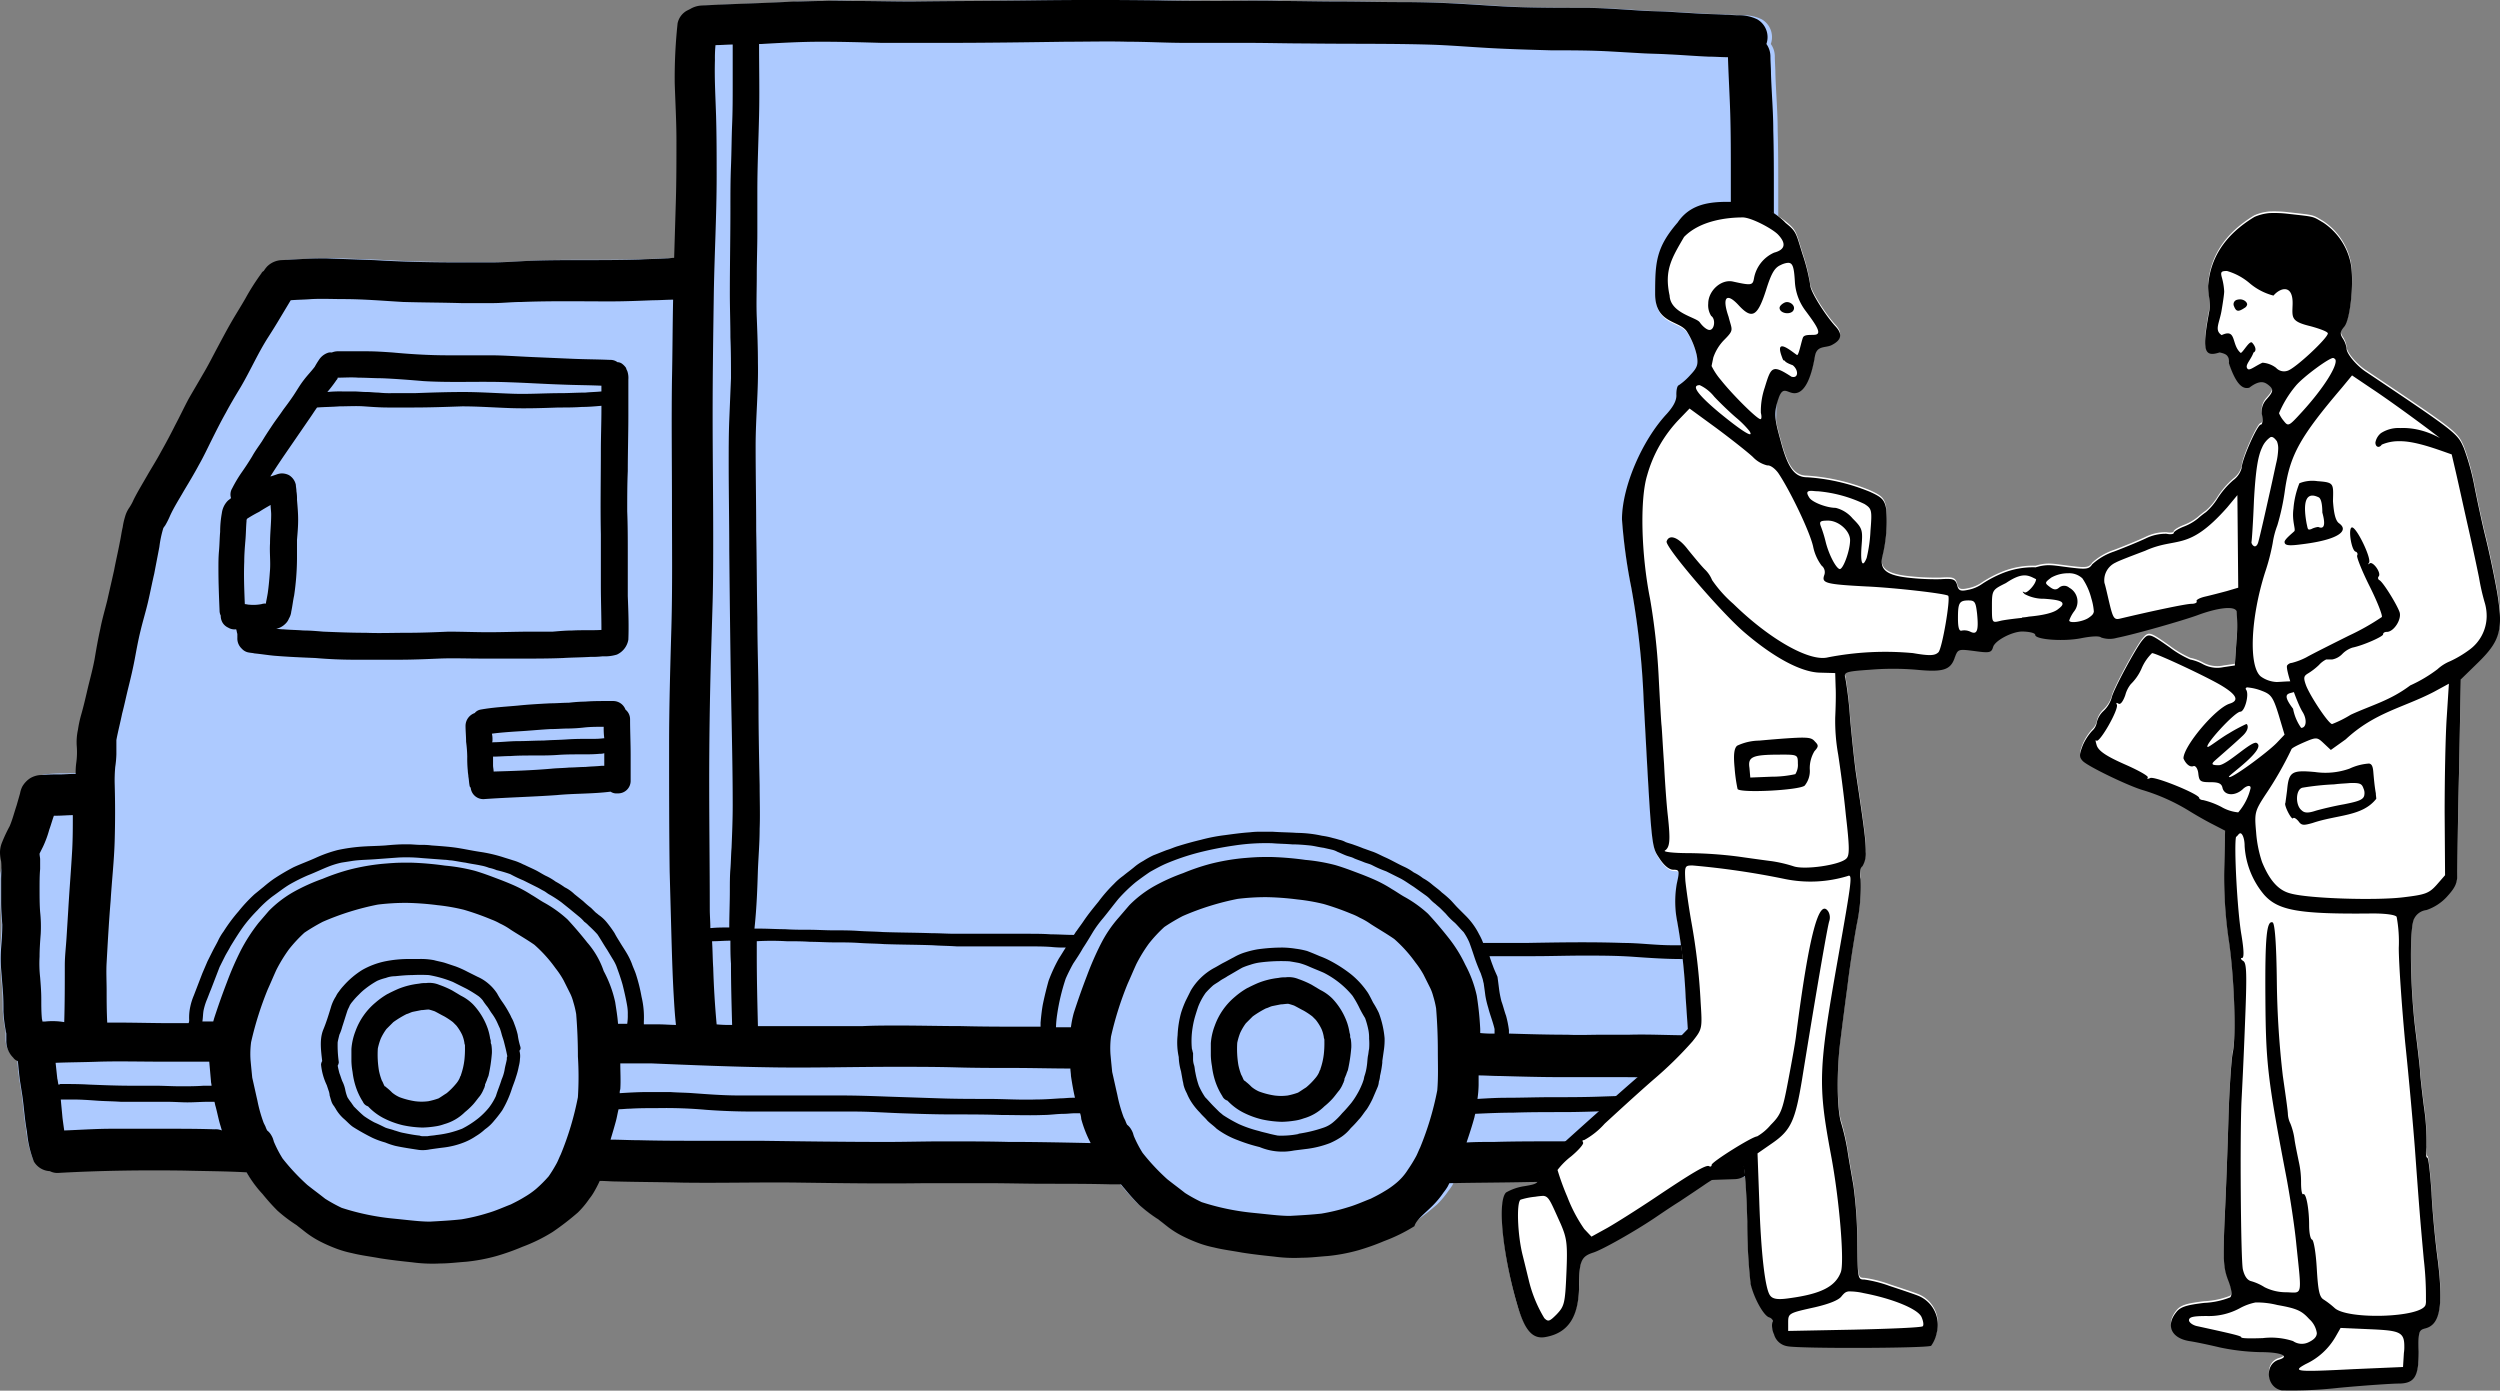 <svg xmlns="http://www.w3.org/2000/svg" viewBox="0 0 385.065 214.203"><rect x="0" y="0" width="385.065" height="214.203" fill="#808080" stroke="none"/><g data-name="グループ化 910"><path data-name="パス 283" d="M.066 135.269v3.351c0 1.235.088 2.381.176 3.528 0 1.235-.088 2.381-.176 3.528a21.259 21.259 0 000 3.351c.088 1.147.176 2.2.265 3.351.088 1.058.088 2.117.088 3.175a21.811 21.811 0 00.441 3.351v1.058a3.59 3.59 0 001.058 2.646 1.372 1.372 0 00.706.529c.088.529.088 1.058.176 1.588.088 1.235.353 2.558.529 3.792.265 1.852.353 3.616.706 5.468a16.511 16.511 0 001.058 4.59 3.014 3.014 0 002.469 1.5 2.538 2.538 0 001.411.265c6.35-.353 12.788-.441 19.227-.353 3.175.088 6.35.088 9.525.265h.088a18.246 18.246 0 002.469 3.351 31.605 31.605 0 002.293 2.558 22.961 22.961 0 002.91 2.2c.441.353.794.617 1.235.97a14.688 14.688 0 002.469 1.588c.882.441 1.764.794 2.646 1.147a16.089 16.089 0 002.2.617c1.411.353 2.91.529 4.322.794 1.676.265 3.263.441 4.939.617a23.317 23.317 0 004.322.176c1.323 0 2.646-.176 3.969-.265a27.344 27.344 0 004.674-.882 35.613 35.613 0 003.969-1.411 25.475 25.475 0 004.674-2.293 41.469 41.469 0 003.881-3 14.034 14.034 0 001.764-2.117 7.631 7.631 0 00.617-.882 18.659 18.659 0 00.97-1.852c.882 0 1.676.088 2.558.088 3.351.088 6.7.088 10.142.176 6.085.088 12.083-.088 18.168 0 6.35.088 12.612.176 18.962.088h9.966c2.91 0 5.909.088 8.82.088 3.351 0 6.615 0 9.966.088h1.588c.176.176.353.441.529.617a31.6 31.6 0 002.293 2.558 22.959 22.959 0 002.91 2.2c.441.353.794.617 1.235.97a14.688 14.688 0 002.469 1.588 23.914 23.914 0 002.646 1.147 16.088 16.088 0 002.2.617c1.411.353 2.91.529 4.322.794 1.676.265 3.263.441 4.939.617a23.317 23.317 0 004.322.176c1.323 0 2.646-.176 3.969-.265a27.344 27.344 0 004.674-.882 35.609 35.609 0 003.969-1.411 25.476 25.476 0 004.674-2.293 41.463 41.463 0 003.881-3 14.034 14.034 0 001.764-2.117 7.631 7.631 0 00.617-.882l.265-.529c4.057-.088 8.114-.088 12.171-.176 5.38-.088 10.76.088 16.052 0 2.646 0 5.2-.088 7.849-.176 2.558-.088 5.115-.176 7.761-.265a3.082 3.082 0 001.94-.706c.176 0 .441-.088.617-.088a2.957 2.957 0 002.2-2.2 23.445 23.445 0 00.265-2.469c.176-.97.265-2.028.353-3 .088-1.058.088-2.117.176-3.087.176-2.381.176-4.763.176-7.144a3.18 3.18 0 00-.529-1.764 3.229 3.229 0 00-2.822-1.676h-.441c.088-3.087.265-6.085.441-9.172.176-3.175.265-6.35.441-9.525.176-3.087.265-6.174.353-9.26.088-3.175.265-6.262.353-9.437.088-3 .088-6 .088-9 0-3.087-.088-6.085.088-9.172.176-3.175.441-6.262.706-9.437.176-3.175.353-6.438.529-9.613s.265-6.262.441-9.437c.176-3 .265-5.909.353-8.908.088-3.175.088-6.438.176-9.613.088-3.087.176-6.085.176-9.172V29.175c0-3 0-6-.088-9.084 0-2.91-.265-5.821-.353-8.731 0-.882-.088-1.852-.088-2.734a3.326 3.326 0 00-.617-1.852 3.163 3.163 0 00-1.397-3.799 6.272 6.272 0 00-2.822-.617c-.706 0-1.411-.088-2.028-.088-1.411-.088-2.734-.088-4.145-.176-1.5-.088-3-.176-4.41-.265s-2.822-.088-4.233-.176c-3-.176-6.085-.441-9.084-.441-3.087 0-6.174 0-9.26-.088-3.263-.088-6.438-.353-9.7-.529-3-.176-6.085-.265-9.084-.265-3.175 0-6.438-.088-9.613-.088-3.087 0-6.174-.088-9.26-.088-3-.088-6 0-9 0-3.175 0-6.438 0-9.613-.088q-9.525-.132-19.05 0c-6.177.088-12.435.088-18.609.177-3 0-6.085-.088-9.084-.088-1.588 0-3.175-.088-4.763 0-1.5 0-3 .088-4.5.088-4.763.265-9.437.353-14.2.617a3.744 3.744 0 00-1.676.529l-.529.265a2.92 2.92 0 00-1.411 1.94 78.885 78.885 0 00-.441 9.172c.088 2.91.265 5.909.265 8.82 0 3.087 0 6.174-.088 9.26-.088 2.91-.176 5.909-.265 8.82-.353 0-.794.088-1.147.088-1.411.088-2.822.088-4.145.176-3 .088-6 .088-9 .088-3.087 0-6.174 0-9.26.176-1.588.088-3.087.176-4.674.176h-4.756c-4.41 0-8.82-.088-13.141-.353-2.469-.088-4.939-.176-7.32-.265h-.794c-2.028 0-4.145.176-6.174.265a3.384 3.384 0 00-2.2.97 4.892 4.892 0 00-.529.706.689.689 0 00-.353.353 35.988 35.988 0 00-2.469 3.881c-.706 1.235-1.5 2.469-2.2 3.7s-1.411 2.558-2.117 3.881-1.411 2.734-2.2 4.057c-.706 1.235-1.5 2.558-2.2 3.792-.706 1.323-1.323 2.646-2.028 3.969a100.133 100.133 0 01-2.2 4.145c-.706 1.323-1.5 2.558-2.2 3.792s-1.411 2.381-2.028 3.616a7.289 7.289 0 01-.617 1.147 4.679 4.679 0 00-.706 1.5 10.254 10.254 0 00-.353 1.588c-.176.706-.265 1.5-.441 2.293-.265 1.411-.617 2.91-.882 4.322-.353 1.588-.706 3.087-1.058 4.674-.353 1.411-.794 2.91-1.058 4.322-.353 1.588-.617 3.087-.882 4.674-.265 1.411-.617 2.734-.97 4.145-.353 1.5-.706 3.087-1.147 4.586a18.064 18.064 0 00-.441 2.117 8.928 8.928 0 00-.176 2.646 11.779 11.779 0 01-.088 2.469 10.673 10.673 0 00-.088 1.676c-.882 0-1.764.088-2.646.088a24.782 24.782 0 00-2.558.088 3.471 3.471 0 00-1.852.529 3.843 3.843 0 00-1.178 1.239 3.734 3.734 0 00-.353 1.058l-.529 1.852c-.353 1.058-.617 2.117-1.058 3.175a24.262 24.262 0 00-1.235 2.646 4.12 4.12 0 00-.265 1.5 6.808 6.808 0 00.176 1.323 3.072 3.072 0 00-1.145 2.733z" fill="#adcaff"/><g data-name="グループ化 909"><g data-name="グループ化 338"><g data-name="グループ化 323"><path data-name="パス 272" d="M212.375 156.015a14.284 14.284 0 00-.883-1.59c-.265-.53-.53-1.06-.795-1.5a13.025 13.025 0 00-2.561-2.826 20.739 20.739 0 00-3.267-2.119 12.513 12.513 0 00-1.59-.706c-.618-.265-1.236-.53-1.943-.795a12.5 12.5 0 00-1.766-.353 14.438 14.438 0 00-1.943-.177 27.775 27.775 0 00-3.885.265 14.12 14.12 0 00-1.854.441 8.386 8.386 0 00-1.854.795c-.53.265-.971.53-1.5.795s-1.06.618-1.589.883a9.444 9.444 0 00-3.532 3.444l-.795 1.59a15.923 15.923 0 00-.706 1.854 15.508 15.508 0 00-.53 3.444 10.6 10.6 0 00.177 3.356v.088a8.864 8.864 0 00.353 2.119c.088.53.177.971.265 1.5.088.265.088.53.177.795a5.4 5.4 0 00.442 1.06 8.075 8.075 0 00.795 1.5 10.164 10.164 0 001.236 1.5c.353.442.795.795 1.148 1.236.442.441.971.795 1.413 1.236a12.87 12.87 0 003.267 1.766 24.538 24.538 0 003.356 1.06 9.1 9.1 0 005.3.53l2.119-.265a15.178 15.178 0 003.444-.883 11.309 11.309 0 001.766-.971 6.638 6.638 0 001.413-1.325 16.956 16.956 0 001.236-1.325c.442-.442.795-1.06 1.236-1.59a14.3 14.3 0 00.883-1.59l.795-1.854a2.577 2.577 0 00.177-.795 3.138 3.138 0 00.177-.883 16.3 16.3 0 00.353-2.031v-.265l.265-1.854a10.684 10.684 0 00.088-1.678 14.608 14.608 0 00-.888-3.882zm-1.5 5.563c-.088.353-.088.706-.177 1.06-.088.53-.088 1.06-.177 1.59a7.478 7.478 0 01-.353 1.5c-.088.265-.088.53-.177.706a6.072 6.072 0 01-.265.706 10.541 10.541 0 01-.706 1.413 11.508 11.508 0 01-.883 1.325c-.442.53-.883 1.06-1.413 1.59a10.677 10.677 0 01-1.413 1.413 4.478 4.478 0 01-1.413.795 20.953 20.953 0 01-4.062.971h.265a13.614 13.614 0 01-3.267.265 28.475 28.475 0 01-1.236-.265c-.618-.177-1.148-.265-1.678-.442a18.22 18.22 0 01-3.091-1.06 22.453 22.453 0 01-2.473-1.413c-.177-.177-.442-.353-.618-.53l-.795-.795c-.442-.441-.883-.971-1.325-1.413a11.315 11.315 0 01-.971-1.766 13.648 13.648 0 01-.53-2.031c-.088-.353-.088-.706-.177-1.06a3.137 3.137 0 01-.177-.883v-1.06c-.088-.177-.088-.442-.177-.618a12.778 12.778 0 01.088-3.179 14.35 14.35 0 01.353-1.678 38.9 38.9 0 01.53-1.678 9.848 9.848 0 011.148-2.119 14.066 14.066 0 011.148-1.148c.353-.265.706-.441 1.06-.706s.795-.442 1.148-.706c.795-.442 1.5-.883 2.3-1.325a10.712 10.712 0 011.236-.442 7.48 7.48 0 011.5-.353 25.628 25.628 0 014.5-.177c.53.088 1.06.177 1.5.265a10.158 10.158 0 011.5.53c.795.353 1.5.618 2.3.971a13.92 13.92 0 012.119 1.325 13.589 13.589 0 012.3 2.208 16.41 16.41 0 01.971 1.678 17.507 17.507 0 00.971 1.766 12.481 12.481 0 01.53 1.943 6.255 6.255 0 01.088 1.236 9.409 9.409 0 01-.002 1.591z"/><path data-name="パス 273" d="M80.094 161.048a11.356 11.356 0 01-.353-1.678 12.268 12.268 0 00-.53-1.678 4.733 4.733 0 00-.442-.971 5.242 5.242 0 00-.353-.706 15.356 15.356 0 00-.971-1.59 12.366 12.366 0 01-.883-1.413 7.034 7.034 0 00-1.325-1.5 6.718 6.718 0 00-1.678-1.06l-1.59-.795a15.539 15.539 0 00-1.766-.795l-1.59-.53c-.53-.177-1.148-.265-1.766-.442a10.852 10.852 0 00-2.384-.177h-1.324a18.427 18.427 0 00-3.8.353 12.151 12.151 0 00-3.532 1.325 13.108 13.108 0 00-2.914 2.473 7.722 7.722 0 00-.706.883 3.1 3.1 0 00-.442.706 6.373 6.373 0 00-.795 1.766c-.353 1.148-.706 2.3-1.148 3.356-.618 1.5-.353 3.267-.177 4.857a1.255 1.255 0 00-.177.53 9.432 9.432 0 00.883 3.179l.265.795a2.579 2.579 0 01.177.795c.088.265.177.618.265.883a2.315 2.315 0 00.442.795c.088.177.177.265.265.442a6.168 6.168 0 001.148 1.413c.53.442.971.971 1.5 1.325a32.832 32.832 0 003 1.678 12.6 12.6 0 001.943.706 11.19 11.19 0 001.59.53c1.236.265 2.473.442 3.621.618a5.367 5.367 0 001.678-.088c.618-.088 1.236-.177 1.943-.265a12.648 12.648 0 003.267-.795 9.359 9.359 0 001.854-.971 8.434 8.434 0 001.413-1.06 6.639 6.639 0 001.413-1.325 19.394 19.394 0 001.236-1.59 16.262 16.262 0 001.5-3.356c.177-.53.442-1.148.618-1.766a11.763 11.763 0 00.442-1.678 5.168 5.168 0 00.177-1.148 2.835 2.835 0 00-.088-1.236c.27-.265.182-.529.094-.795zm-2.031 2.119c-.088.53-.265 1.06-.353 1.678a6.618 6.618 0 01-.442 1.413c-.265.883-.618 1.678-.883 2.561a9.356 9.356 0 01-1.06 1.766 11.3 11.3 0 01-1.678 1.678 14.707 14.707 0 01-2.473 1.59 16.481 16.481 0 01-1.943.618 16.3 16.3 0 01-2.031.353c-.442.088-.883.088-1.325.177h-.706a1.12 1.12 0 01-.53-.088c-.883-.088-1.766-.265-2.649-.442-.442-.088-.883-.265-1.236-.353-.442-.177-.971-.265-1.413-.442-.53-.265-1.06-.53-1.678-.795a15.367 15.367 0 01-1.59-.971c-.53-.442-1.06-.971-1.59-1.5-.088-.177-.265-.353-.353-.53a7.638 7.638 0 01-.618-.883 6.506 6.506 0 01-.353-1.236 5.106 5.106 0 00-.442-1.236c-.177-.442-.265-.795-.442-1.236-.088-.353-.177-.706-.265-1.148a1.255 1.255 0 00.177-.53 18.15 18.15 0 01-.177-3.091c.088-.442.177-.795.265-1.148a6.921 6.921 0 00.442-1.236c.265-.795.53-1.678.795-2.473.088-.265.265-.53.353-.795a3.738 3.738 0 01.442-.618 10.583 10.583 0 01.971-1.06 8.8 8.8 0 01.971-.883 13.543 13.543 0 011.854-1.236 7.772 7.772 0 011.325-.442 4 4 0 011.413-.265c.883-.088 1.766-.177 2.649-.177a24.764 24.764 0 012.561 0 17.827 17.827 0 013.709 1.06l2.119 1.06a21.131 21.131 0 011.854 1.148 4.079 4.079 0 01.618.618 9.256 9.256 0 00.706.971c.265.353.442.706.706 1.06a8.063 8.063 0 01.706 1.148c.177.353.353.795.53 1.148.088.265.177.53.265.883s.265.795.353 1.148l.265 1.06c.088.353.177.795.265 1.236-.084-.001-.084.264-.084.441z"/><path data-name="パス 274" d="M75.589 160.518a1.12 1.12 0 00-.088-.53 9.236 9.236 0 00-.353-1.5 10.436 10.436 0 00-2.3-3.8 7.072 7.072 0 00-1.854-1.325l-1.325-.795a14.1 14.1 0 00-2.031-.883 3.934 3.934 0 00-2.031-.265 4.3 4.3 0 00-1.06.088 11.985 11.985 0 00-3.179.795c-.618.265-1.148.53-1.678.795a12.057 12.057 0 00-1.854 1.325 10.318 10.318 0 00-3.091 4.415 9.5 9.5 0 00-.618 2.738v1.854a10.818 10.818 0 00.177 1.678 11.564 11.564 0 00.53 2.384 10.162 10.162 0 001.06 2.208 1.253 1.253 0 00.795.706 8.864 8.864 0 002.3 1.766 13.036 13.036 0 003.091 1.148 16.431 16.431 0 003 .353 14.443 14.443 0 001.943-.177 6.618 6.618 0 001.413-.353 7.314 7.314 0 003.179-1.854 10.586 10.586 0 001.06-.971c.442-.442.795-.971 1.236-1.5a4.758 4.758 0 00.618-1.148.324.324 0 00.088-.265c.088-.088.088-.177.088-.353.088-.177.177-.442.265-.618a6.086 6.086 0 01.265-.706 24.376 24.376 0 00.53-3.532 6.685 6.685 0 00-.088-1.325.667.667 0 01-.088-.353zm-4.058 2.738a10.786 10.786 0 01-.53 2.3c0 .088 0 .088-.088.177 0 .088-.088.177-.088.265a3.647 3.647 0 01-.618.971 10.681 10.681 0 01-1.413 1.413c-.442.265-.795.53-1.236.795a10.679 10.679 0 01-1.59.442 7.82 7.82 0 01-2.031 0 11.861 11.861 0 01-2.384-.618 5.008 5.008 0 01-1.148-.706 7.958 7.958 0 00-.883-.795c-.088-.088-.177-.177-.265-.177-.177-.265-.265-.618-.442-.883a9.648 9.648 0 01-.442-1.5 15.032 15.032 0 01-.177-3.444 9.649 9.649 0 01.442-1.5 8.387 8.387 0 01.883-1.5l1.06-1.06a15.551 15.551 0 012.031-1.236c.353-.088.618-.265.971-.353l1.325-.265c.353 0 .706-.088 1.148-.088.353.088.618.177.883.265.53.265.971.53 1.5.795a11.508 11.508 0 011.325.883l.53.53a7.627 7.627 0 01.883 1.413 5.062 5.062 0 01.353 1.236c0 .177.088.265.088.442v.265a15.659 15.659 0 01-.087 1.933z"/><path data-name="パス 275" d="M207.96 159.635a1.12 1.12 0 00-.088-.53 9.241 9.241 0 00-.353-1.5 10.436 10.436 0 00-2.3-3.8 7.072 7.072 0 00-1.854-1.325l-1.325-.795a14.089 14.089 0 00-2.031-.883 3.933 3.933 0 00-2.031-.265 4.3 4.3 0 00-1.06.088 11.987 11.987 0 00-3.179.795c-.618.265-1.148.53-1.678.795a12.059 12.059 0 00-1.854 1.325 10.318 10.318 0 00-3.091 4.415 9.5 9.5 0 00-.618 2.737v1.854a10.822 10.822 0 00.177 1.678 11.565 11.565 0 00.53 2.384 10.16 10.16 0 001.06 2.208 1.253 1.253 0 00.795.706 8.864 8.864 0 002.3 1.766 13.036 13.036 0 003.091 1.148 16.433 16.433 0 003 .353 14.443 14.443 0 001.943-.177 6.618 6.618 0 001.413-.353 7.315 7.315 0 003.179-1.854 10.583 10.583 0 001.06-.971c.442-.442.795-.971 1.236-1.5a4.758 4.758 0 00.618-1.148.324.324 0 00.088-.265c.088-.088.088-.177.088-.353.088-.177.177-.442.265-.618a6.089 6.089 0 01.265-.706 24.374 24.374 0 00.53-3.532 6.685 6.685 0 00-.088-1.325.668.668 0 01-.088-.352zm-4.058 2.738a10.786 10.786 0 01-.53 2.3c0 .088 0 .088-.088.177 0 .088-.088.177-.088.265a3.646 3.646 0 01-.618.971 10.679 10.679 0 01-1.413 1.413c-.442.265-.795.53-1.236.795a10.675 10.675 0 01-1.59.442 7.818 7.818 0 01-2.031 0 11.858 11.858 0 01-2.384-.618 5.007 5.007 0 01-1.148-.706 7.959 7.959 0 00-.883-.795c-.088-.088-.177-.177-.265-.177-.177-.265-.265-.618-.442-.883a9.651 9.651 0 01-.441-1.5 15.031 15.031 0 01-.177-3.444 9.648 9.648 0 01.442-1.5 8.387 8.387 0 01.883-1.5l1.06-1.06a15.555 15.555 0 012.031-1.236c.353-.088.618-.265.971-.353l1.325-.265c.353 0 .706-.088 1.148-.088.353.088.618.177.883.265.53.265.971.53 1.5.795a11.5 11.5 0 011.325.883l.53.53a7.626 7.626 0 01.883 1.413 5.062 5.062 0 01.353 1.236c0 .177.088.265.088.442v.265a14.973 14.973 0 01-.088 1.933z"/><path data-name="パス 276" d="M220.588 185.775a14.051 14.051 0 001.766-2.119 7.637 7.637 0 00.618-.883l.265-.53c4.062-.088 8.124-.088 12.186-.177 5.387-.088 10.773.088 16.072 0 2.649 0 5.21-.088 7.859-.177 2.561-.088 5.122-.177 7.771-.265a3.086 3.086 0 001.943-.706c.177 0 .442-.088.618-.088a2.961 2.961 0 002.208-2.208 23.505 23.505 0 00.265-2.473c.177-.971.265-2.031.353-3 .088-1.06.088-2.119.177-3.091.177-2.384.177-4.768.177-7.153a3.184 3.184 0 00-.53-1.766 3.233 3.233 0 00-2.826-1.678h-.442c.088-3.091.265-6.093.442-9.184.177-3.179.265-6.358.442-9.537.177-3.091.265-6.181.353-9.272.088-3.179.265-6.27.353-9.449.088-3 .088-6 .088-9.007 0-3.091-.088-6.093.088-9.184.177-3.179.442-6.27.706-9.449.177-3.179.353-6.446.53-9.625s.265-6.27.442-9.449c.177-3 .265-5.916.353-8.919.088-3.179.088-6.446.177-9.625.088-3.091.177-6.093.177-9.184v-18.37c0-3 0-6-.088-9.1 0-2.914-.265-5.828-.353-8.742 0-.883-.088-1.854-.088-2.737a3.33 3.33 0 00-.62-1.853 3.167 3.167 0 00-1.413-3.8 6.279 6.279 0 00-2.826-.618c-.706 0-1.413-.088-2.031-.088-1.413-.088-2.737-.088-4.15-.177-1.5-.088-3-.177-4.415-.265s-2.826-.088-4.239-.177c-3-.177-6.093-.442-9.1-.442-3.091 0-6.181 0-9.272-.088-3.267-.088-6.446-.353-9.714-.53-3-.177-6.093-.265-9.1-.265-3.179 0-6.446-.088-9.625-.088-3.091 0-6.181-.088-9.272-.088-3-.088-6 0-9.007 0-3.179 0-6.446 0-9.625-.088q-9.537-.132-19.074 0c-6.181.088-12.451.088-18.633.177-3 0-6.093-.088-9.1-.088-1.589 0-3.179-.088-4.769 0-1.5 0-3 .088-4.5.088-4.768.265-9.449.353-14.217.618a3.748 3.748 0 00-1.678.53l-.53.265a2.924 2.924 0 00-1.413 1.943 78.986 78.986 0 00-.442 9.184c.088 2.914.265 5.916.265 8.831 0 3.091 0 6.181-.088 9.272l-.265 8.831c-.353 0-.795.088-1.148.088-1.413.088-2.826.088-4.15.177-3 .088-6 .088-9.007.088-3.091 0-6.181 0-9.272.177-1.59.088-3.091.177-4.68.177h-4.759c-4.415 0-8.831-.088-13.158-.353-2.473-.088-4.945-.177-7.329-.265h-.795c-2.031 0-4.15.177-6.181.265a3.388 3.388 0 00-2.208.971 4.9 4.9 0 00-.53.706.689.689 0 00-.353.353 36.034 36.034 0 00-2.473 3.885c-.706 1.236-1.5 2.473-2.208 3.709s-1.412 2.565-2.118 3.885-1.413 2.737-2.208 4.062c-.706 1.236-1.5 2.561-2.208 3.8-.706 1.325-1.325 2.649-2.031 3.974a93.759 93.759 0 01-2.208 4.15c-.706 1.325-1.5 2.561-2.208 3.8s-1.413 2.384-2.031 3.621a7.3 7.3 0 01-.618 1.148 4.685 4.685 0 00-.706 1.5 10.268 10.268 0 00-.353 1.59c-.177.706-.265 1.5-.442 2.3-.265 1.413-.618 2.914-.883 4.327-.353 1.59-.706 3.091-1.06 4.68-.353 1.413-.795 2.914-1.06 4.327-.353 1.59-.618 3.091-.883 4.68-.265 1.413-.618 2.737-.971 4.15-.353 1.5-.706 3.091-1.148 4.592a18.085 18.085 0 00-.442 2.119 8.939 8.939 0 00-.177 2.649 11.794 11.794 0 01-.088 2.473 10.687 10.687 0 00-.088 1.678c-.883 0-1.766.088-2.649.088a24.814 24.814 0 00-2.561.088 3.475 3.475 0 00-1.854.53 3.848 3.848 0 00-1.148 1.236 3.74 3.74 0 00-.353 1.06l-.53 1.854c-.353 1.06-.618 2.119-1.06 3.179a24.292 24.292 0 00-1.235 2.645 4.125 4.125 0 00-.265 1.5 6.816 6.816 0 00.177 1.325c.088.971 0 1.854 0 2.826v3.356c0 1.236.088 2.384.177 3.532 0 1.236-.088 2.384-.177 3.532a21.285 21.285 0 000 3.356c.088 1.148.177 2.208.265 3.356.088 1.06.088 2.119.088 3.179a21.839 21.839 0 00.442 3.356v1.06a3.594 3.594 0 001.06 2.649 1.373 1.373 0 00.706.53c.088.53.088 1.06.177 1.59.088 1.236.353 2.561.53 3.8.265 1.854.353 3.621.706 5.475a16.532 16.532 0 001.06 4.592 3.018 3.018 0 002.473 1.5 2.541 2.541 0 001.413.265c6.358-.353 12.8-.442 19.251-.353 3.179.088 6.358.088 9.537.265h.088a18.268 18.268 0 002.473 3.356 31.649 31.649 0 002.3 2.561 22.991 22.991 0 002.914 2.208c.442.353.795.618 1.236.971a14.708 14.708 0 002.473 1.589 23.948 23.948 0 002.649 1.148 16.108 16.108 0 002.208.618c1.413.353 2.914.53 4.327.795 1.678.265 3.267.442 4.945.618a23.344 23.344 0 004.327.177c1.325 0 2.649-.177 3.974-.265a27.379 27.379 0 004.68-.883 35.655 35.655 0 003.974-1.413 25.508 25.508 0 004.68-2.3 41.515 41.515 0 003.885-3 14.052 14.052 0 001.766-2.119 7.641 7.641 0 00.618-.883 18.689 18.689 0 00.971-1.854c.883 0 1.678.088 2.561.088 3.356.088 6.711.088 10.155.177 6.093.088 12.1-.088 18.191 0 6.358.088 12.628.177 18.986.088h9.979c2.914 0 5.916.088 8.831.088 3.356 0 6.623 0 9.979.088h1.59c.177.177.353.442.53.618a31.643 31.643 0 002.3 2.561 22.989 22.989 0 002.914 2.208c.442.353.795.618 1.236.971a14.708 14.708 0 002.473 1.59 23.949 23.949 0 002.649 1.148 16.106 16.106 0 002.208.618c1.413.353 2.914.53 4.327.795 1.678.265 3.267.442 4.945.618a23.347 23.347 0 004.327.177c1.325 0 2.649-.177 3.974-.265a27.375 27.375 0 004.68-.883 35.65 35.65 0 003.974-1.413 25.507 25.507 0 004.68-2.3c.253-.969 1.578-1.941 2.726-3.087zm45.566-14.217a24.945 24.945 0 01-.177 2.561c-.088.442-.088.883-.177 1.236l-7.771.265c-3.091.088-6.27.177-9.36.177H239.4c-3.091 0-6.093 0-9.184.088-1.413 0-2.914 0-4.327.088.442-1.325.883-2.649 1.236-3.974 0-.177.088-.265.088-.442 1.943-.088 3.885-.177 5.828-.177 2.561-.088 5.033-.088 7.594-.088 2.473 0 4.945-.088 7.418-.177 2.561-.088 5.122-.088 7.683-.088 2.3 0 4.592-.088 6.888-.177 1.06 0 2.119 0 3.179-.088h.53a1.187 1.187 0 00-.18.794zm.177-3.179a4.3 4.3 0 00-1.06.088c-1.236 0-2.561.088-3.885.088-2.473.088-4.857.088-7.329.177-2.561 0-5.122.088-7.683.177-2.473.088-4.945.088-7.418.088-2.3 0-4.592.088-6.888.088-1.5 0-3 .088-4.5.177a17.143 17.143 0 00.177-2.119v-1.5c1.06 0 2.119.088 3.267.088 3.179.088 6.358.177 9.449.177h8.919c3.179 0 6.358.088 9.449.088h7.329a10.083 10.083 0 01.172 2.379zm-36.383-19.604c-.177-.442-.353-.971-.53-1.5h6.888c2.473 0 5.033-.088 7.506-.088 2.561 0 5.122 0 7.683.177 2.473.177 5.033.353 7.506.353h1.413a10.817 10.817 0 001.678-.177c.353 0 .706-.088 1.06-.088v.088c-.088 3.091-.265 6.181-.442 9.36 0 .883-.088 1.766-.088 2.561h-2.562c-3 0-6.093-.177-9.1-.088h-4.15c-1.766 0-3.621.088-5.387 0-3 0-6-.088-9.007-.177v-.53a16.264 16.264 0 00-.442-2.208c-.265-.706-.442-1.5-.706-2.208a15.588 15.588 0 01-.353-1.766c-.088-.706-.177-1.413-.265-2.031-.261-.62-.525-1.15-.702-1.678zM116.74 133.938c.088-2.119.265-4.15.265-6.27.088-2.208 0-4.5 0-6.711-.088-4.239-.177-8.477-.177-12.716 0-4.327-.177-8.742-.177-13.069-.088-4.5-.088-9.007-.177-13.422 0-4.327-.088-8.742-.088-13.069 0-4.239.442-8.477.353-12.8 0-2.3-.088-4.68-.177-6.976-.088-2.119 0-4.327 0-6.446 0-2.208.088-4.327.088-6.535v-6.449c0-3.885.177-7.771.265-11.656.088-3.709 0-7.329 0-11.038h.265c3.091-.177 6.181-.353 9.272-.353 3.179 0 6.27.088 9.36.177h9.625c6.27 0 12.539-.088 18.809-.177 3.179 0 6.358-.088 9.449 0 3 0 5.916.177 8.919.177h9.625c3 0 5.916.088 8.919.088 6.27.088 12.628 0 18.9.177 3.091.088 6.181.353 9.36.53s6.358.265 9.537.353c3.091 0 6.093 0 9.184.177 1.5.088 3.091.177 4.592.265 1.413.088 2.826.088 4.239.177 2.031.088 4.062.265 6.181.353.971 0 2.031.088 3 .088.088 2.914.265 5.828.353 8.742.088 3 .088 6.093.088 9.1v18.006c0 6.358-.265 12.716-.353 19.074-.088 6-.442 12.01-.706 18.014-.177 3.267-.353 6.623-.53 9.89-.177 3.179-.441 6.27-.706 9.449-.442 6.181-.265 12.363-.265 18.633-.088 6.181-.353 12.274-.618 18.456-.088 2.384-.265 4.768-.353 7.153-.618.088-1.148.088-1.766.177-1.236.088-2.473.088-3.709.088s-2.561-.088-3.8-.177-2.473-.177-3.709-.177c-5.033-.177-10.067-.088-15.1 0h-6.535a8.912 8.912 0 00-.618-1.325 10.914 10.914 0 00-2.031-2.826l-1.236-1.236c-.442-.442-.795-.883-1.148-1.236a15.348 15.348 0 00-1.325-1.148c-.442-.442-.971-.795-1.5-1.236a8 8 0 00-1.413-.971 7.625 7.625 0 00-1.413-.883 8.385 8.385 0 00-1.5-.883c-.971-.442-1.854-.971-2.826-1.413-.618-.265-1.236-.618-1.943-.883-.53-.177-.971-.353-1.5-.53a24.529 24.529 0 00-1.413-.53c-.442-.177-.883-.265-1.325-.442a3.164 3.164 0 00-.971-.353 14.521 14.521 0 00-.971-.265 11.355 11.355 0 00-1.678-.353 18.707 18.707 0 00-3.885-.442c-1.236-.088-2.473-.088-3.709-.177h-1.678a13.042 13.042 0 00-1.854.088c-1.325.088-2.561.265-3.885.442a26.2 26.2 0 00-3.621.706 52.726 52.726 0 00-3.532.971c-.618.177-1.148.442-1.766.618-.706.265-1.325.53-2.031.795a14.286 14.286 0 00-1.589.883 8 8 0 00-1.413.971c-.53.442-1.148.883-1.678 1.325a9.453 9.453 0 00-1.413 1.236 23.015 23.015 0 00-2.384 2.738c-.795.971-1.589 1.943-2.3 3-.353.53-.706.971-1.06 1.5-.177.177-.265.442-.442.618h-.088c-1.148 0-2.3-.088-3.444-.088-1.236-.088-2.384-.088-3.621-.088h-11.121c-1.236 0-2.384-.088-3.621-.088-2.473-.088-4.945-.088-7.506-.177-1.236-.088-2.561-.088-3.8-.177-1.325-.088-2.561-.088-3.885-.088-1.236 0-2.473-.088-3.709-.088s-2.473 0-3.709-.088c-1.325 0-2.561-.088-3.885-.088h-.795c.357-3.355.445-6.266.533-9.092zm4.415 11.038c1.236 0 2.384 0 3.621.088 1.236 0 2.473.088 3.709.088 1.325 0 2.561 0 3.885.088 1.236.088 2.561.088 3.8.177 2.473.088 5.033.088 7.506.177 1.236.088 2.473.088 3.709.177h11.035c1.148 0 2.384 0 3.532.088a18.465 18.465 0 002.208.088c-.353.53-.706 1.148-1.06 1.678a24.339 24.339 0 00-1.59 3.444 54.026 54.026 0 00-.883 3.621c-.177.971-.265 1.854-.353 2.826v.618h-2.649c-3.179 0-6.358 0-9.537-.088-3.179 0-6.358-.088-9.625-.088-1.854 0-3.709 0-5.563.088h-16.16c-.088-3.621-.177-7.153-.177-10.773v-2.3a39.836 39.836 0 014.592.002zm-11.921-24.372q0-9.537.265-19.074c.088-2.914.177-5.828.265-8.831.088-3.356.088-6.623.088-9.979 0-6.27-.088-12.539-.088-18.809 0-6.093.088-12.275.177-18.368s.442-12.275.442-18.368c0-3.091 0-6.181-.088-9.272-.088-2.914-.265-5.74-.177-8.654a19.958 19.958 0 01.088-2.3c.883 0 1.766-.088 2.649-.088v6.093c0 2.031 0 4.15-.088 6.181-.088 2.119-.088 4.239-.177 6.446s-.088 4.327-.088 6.535c0 4.327-.088 8.742-.088 13.069 0 2.3.088 4.592.088 6.8.088 2.119.088 4.239.088 6.27l-.265 6.446c-.088 2.208-.088 4.415-.088 6.623 0 4.5.088 8.919.088 13.423.088 8.654.177 17.22.353 25.874.088 4.5.177 8.919.177 13.422 0 2.208-.088 4.327-.177 6.535-.088 1.06-.088 2.119-.177 3.267-.088 1.06-.088 2.208-.088 3.356 0 1.854-.088 3.8-.088 5.652-.883 0-1.854 0-2.737.088h-.177c0-.971-.088-1.943-.088-2.914-.001-6.619-.089-13.065-.089-19.423zm3.532 37.265a21.519 21.519 0 01-2.384-.088q-.4-4.371-.53-8.742c-.088-1.325-.088-2.738-.177-4.062.971 0 1.854-.088 2.826-.088 0 1.148 0 2.384.088 3.532.001 3.178.089 6.354.177 9.448zm6.358 6.535c6.27.088 12.451-.088 18.721-.088 3.179 0 6.27 0 9.449.088 2.914.088 5.916.088 8.831.088s5.828.088 8.742.088c0 .353.088.795.088 1.148.177 1.148.353 2.208.618 3.356h-.442c-.618 0-1.148.088-1.766.088-1.325.088-2.561.177-3.8.177-2.473.088-4.945-.088-7.418-.088s-4.945 0-7.418-.088l-7.948-.265c-2.384-.088-4.769-.177-7.241-.177h-15.63c-2.384 0-4.769-.177-7.153-.353-1.148-.088-2.384-.088-3.532-.177h-3.356c-1.5 0-3 .088-4.415.177a1.5 1.5 0 01.088-.618c.088-1.325 0-2.649 0-3.974h4.68c6.278.264 12.544.529 18.902.617zM16.425 152.575c0-1.413-.088-2.914 0-4.327.177-3.179.353-6.358.618-9.537.177-3 .53-6.093.618-9.1s.088-6 0-9.007a23.138 23.138 0 01.088-2.473 15.86 15.86 0 00.177-1.943v-2.208c.265-1.413.618-2.737.883-4.062.353-1.325.618-2.649.971-4.062s.706-2.914.971-4.327.53-2.914.883-4.327c.353-1.5.795-2.914 1.148-4.415s.618-2.914.971-4.415c.265-1.413.53-2.737.795-4.15a17.152 17.152 0 01.618-2.914c.088-.088.177-.265.265-.353a13.336 13.336 0 00.795-1.59c.618-1.325 1.413-2.561 2.119-3.8.795-1.325 1.59-2.649 2.3-3.974.706-1.236 1.325-2.561 1.943-3.8.706-1.413 1.413-2.826 2.208-4.239.706-1.325 1.5-2.649 2.3-3.974 1.5-2.561 2.649-5.21 4.239-7.683a91.684 91.684 0 001.854-3l1.59-2.649c1.06-.088 2.119-.088 3.179-.177 1.678-.088 3.267 0 4.945 0 3.091 0 6.093.265 9.184.442 3 .088 6 .088 9.007.177h4.769c1.5 0 3-.177 4.5-.177 4.5-.177 9.1-.088 13.6-.088 2.208 0 4.415-.088 6.623-.177 1.06 0 2.119-.088 3.091-.088-.088 4.15-.088 8.3-.177 12.363-.088 6.358 0 12.716 0 19.074s.088 12.716-.088 19.074c-.177 6.093-.353 12.1-.353 18.191 0 6.446 0 12.981.088 19.427.088 3.267.177 6.446.265 9.714.088 3.091.177 6.181.353 9.272.088 1.5.177 3.091.353 4.592-.883 0-1.766-.088-2.649-.088h-2.3v-.442a13.535 13.535 0 00-.353-3.8 25.817 25.817 0 00-.883-3.532c-.177-.53-.442-1.06-.618-1.59a10.991 10.991 0 00-.883-1.766c-.265-.442-.618-.971-.883-1.413s-.618-.971-.883-1.5a17.907 17.907 0 00-1.148-1.59 5.944 5.944 0 00-1.325-1.236c-.177-.177-.353-.265-.53-.442l-.618-.618a15.372 15.372 0 01-1.236-1.06l-1.325-1.06a5.8 5.8 0 00-1.5-1.06 12.367 12.367 0 00-1.413-.883 8.387 8.387 0 00-1.5-.883c-.53-.265-1.06-.618-1.59-.883s-1.148-.53-1.678-.795c-.265-.088-.53-.265-.795-.353a6.7 6.7 0 00-.971-.353c-.53-.177-1.148-.353-1.678-.53a22.831 22.831 0 00-3.532-.795c-1.148-.177-2.384-.442-3.532-.618-1.236-.177-2.561-.265-3.8-.353a10.684 10.684 0 00-1.678-.088c-.618 0-1.325-.088-1.943-.088h-.442c-1.06 0-2.119.088-3.091.177-1.236.088-2.384.088-3.621.177a26.794 26.794 0 00-3.709.53 20.443 20.443 0 00-3.267 1.148c-1.148.53-2.384.971-3.532 1.5a33.483 33.483 0 00-3 1.766 19.4 19.4 0 00-1.59 1.236c-.442.353-.971.795-1.413 1.148a23.681 23.681 0 00-2.473 2.649 25.449 25.449 0 00-2.3 3.091 8.386 8.386 0 00-.883 1.5c-.265.53-.53.971-.795 1.5l-.795 1.589-.795 1.854-1.325 3.444a9.329 9.329 0 00-.53 1.678 7.907 7.907 0 00-.177 2.031 1.12 1.12 0 01-.088.53h-2.556c-2.826 0-5.652-.088-8.477-.088h-1.5c-.09-1.931-.09-3.431-.09-4.931zm-9.449 4.768h-.441c0-.177-.088-.353-.088-.53-.088-.971-.088-1.943-.088-2.914 0-1.148-.088-2.208-.177-3.356a19.129 19.129 0 01-.088-3.179c0-1.148.088-2.384.177-3.532a21.025 21.025 0 00-.088-3.356c-.088-1.148-.088-2.384-.088-3.532 0-1.06 0-2.119.088-3.091v-1.5c0-.265-.088-.53-.088-.883l.53-1.06a16.032 16.032 0 00.971-2.649c.265-.706.442-1.413.706-2.119h.353c.883 0 1.766-.088 2.561-.088 0 1.766 0 3.444-.088 5.21-.177 3.179-.442 6.358-.618 9.449l-.265 4.239c-.088 1.413-.265 2.826-.265 4.239 0 2.914 0 5.828-.088 8.742a10.64 10.64 0 00-2.916-.094zm2.031 9.714c-.088-.265-.088-.618-.177-.883-.088-.795-.177-1.678-.265-2.473 2.208-.088 4.415-.088 6.711-.177 3.179-.088 6.358 0 9.537 0h7.418c.088.971.177 2.031.265 3 0 .265.088.442.088.706h-1.235c-1.148.088-2.384.088-3.532.088-1.325 0-2.649-.088-3.885-.088H20.31c-2.208 0-4.415-.088-6.623-.177-1.5-.088-2.914-.088-4.415-.088a.324.324 0 01-.265.088zm24.019 6.888c-2.473-.088-5.033-.088-7.506-.088h-8.3c-2.473 0-4.945.177-7.329.265-.088-.618-.177-1.236-.265-1.943-.088-.971-.177-1.854-.265-2.826h1.854c1.236 0 2.473.088 3.709.177s2.473.088 3.709.177h7.153c1.06 0 2.119.088 3.091.088 1.06 0 2.119-.088 3.091-.088h1.06c.088.265.088.442.177.706.265.971.442 1.943.706 2.826.088.265.177.618.265.883a2.424 2.424 0 00-1.15-.181zM89.012 169a46 46 0 01-2.649 8.831c-.265.53-.442 1.06-.706 1.5a21.13 21.13 0 01-1.148 1.854 20.176 20.176 0 01-1.943 1.943 12.619 12.619 0 01-1.766 1.236c-.706.442-1.413.795-2.119 1.148-1.148.442-2.3.971-3.532 1.325a30.269 30.269 0 01-4.062.971c-1.59.177-3.267.265-4.857.353-.971 0-1.943-.088-2.826-.177s-1.678-.177-2.561-.265a37.69 37.69 0 01-8.212-1.678 23.785 23.785 0 01-2.561-1.413c-.883-.706-1.854-1.413-2.737-2.119a32.866 32.866 0 01-3.8-4.062 17.72 17.72 0 01-1.678-3.444 3.137 3.137 0 00.353.795.308.308 0 00-.088-.177 3.136 3.136 0 00-.353-.795 2.38 2.38 0 00-.618-.706 4.306 4.306 0 01-.265-.618l-.265-.53a22.043 22.043 0 01-.971-3.444c-.265-1.148-.53-2.384-.795-3.532-.088-.883-.177-1.766-.265-2.738a13.968 13.968 0 01.088-2.737 51.1 51.1 0 012.561-8.124c.442-.971.883-2.031 1.325-3a23.552 23.552 0 011.943-3.179 21.576 21.576 0 012.384-2.561 29.771 29.771 0 012.826-1.678 41.034 41.034 0 018.477-2.649 35.942 35.942 0 014.415-.265 43.3 43.3 0 014.769.353 29.989 29.989 0 014.062.706 40.514 40.514 0 014.239 1.5 8.912 8.912 0 011.325.618 10.4 10.4 0 011.678.971c1.236.795 2.473 1.5 3.621 2.3a21.258 21.258 0 013.267 3.621 13.543 13.543 0 011.236 1.854l1.06 2.119a6.922 6.922 0 01.442 1.236 14.112 14.112 0 01.442 1.854c.177 2.208.265 4.327.265 6.535a49.489 49.489 0 01-.001 6.263zm1.5-23.754a60.55 60.55 0 00-3.091-3.621 18.805 18.805 0 00-3.709-2.649c-.618-.353-1.236-.795-1.854-1.148a19.844 19.844 0 00-1.854-1.06c-.883-.442-1.766-.795-2.649-1.148-1.413-.53-2.737-1.06-4.239-1.5a27.779 27.779 0 00-4.592-.795 48.021 48.021 0 00-5.124-.45h-1.321c-1.06 0-2.119.088-3.179.177a33.41 33.41 0 00-5.033.883 32.784 32.784 0 00-4.15 1.413 29.336 29.336 0 00-4.5 2.031 17.379 17.379 0 00-3.8 2.914l-1.59 1.854a26.718 26.718 0 00-2.737 4.239 47.5 47.5 0 00-2.119 4.857 110.7 110.7 0 00-2.031 5.74c0 .088-.088.265-.088.353h-1.68c.088-.53.088-1.148.177-1.678a9.648 9.648 0 01.442-1.5c.265-.618.442-1.148.706-1.766l1.325-3.444.795-1.59c.265-.53.618-1.06.883-1.59.706-1.148 1.413-2.3 2.208-3.356a23.152 23.152 0 011.943-2.208 17.188 17.188 0 012.3-2.119c.883-.618 1.766-1.325 2.649-1.854a28.1 28.1 0 012.826-1.413c1.148-.442 2.208-.971 3.356-1.413a13.411 13.411 0 011.766-.53c.53-.088 1.148-.177 1.678-.265 1.148-.177 2.384-.177 3.532-.265 1.236-.088 2.384-.177 3.621-.265a24.792 24.792 0 013.621.088c1.148.088 2.384.177 3.532.265.353 0 .618.088.971.088.706.088 1.5.265 2.208.353.795.177 1.589.265 2.384.442a6.5 6.5 0 011.236.353 5.71 5.71 0 011.148.353 19.183 19.183 0 012.119.618 21.221 21.221 0 002.031.971l2.119 1.06c.353.177.618.353.971.53s.618.442.971.618a19.985 19.985 0 011.766 1.148l1.325 1.06c.53.441.971.795 1.5 1.236a5.328 5.328 0 01.706.706 4.421 4.421 0 01.706.618 18.73 18.73 0 011.325 1.325c.53.795.971 1.59 1.5 2.384l.795 1.325a7.3 7.3 0 01.616 1.154c.353.971.706 1.943.971 2.914.265 1.06.53 2.208.706 3.267a6.684 6.684 0 01.088 1.325 7.6 7.6 0 01-.088 1.413h-1.412c-.088-1.148-.265-2.208-.442-3.356a18.222 18.222 0 00-1.766-4.769 13.15 13.15 0 00-2.473-4.328zm64.9 30.642c-3.356-.088-6.711-.088-10.067-.088-2.914 0-5.828.088-8.742.088-6.446 0-12.893-.088-19.339-.177h-8.831c-3.356 0-6.623 0-9.979-.088-1.5 0-2.914-.088-4.415-.088.265-.883.53-1.766.795-2.738.177-.618.265-1.236.442-1.943.618 0 1.148-.088 1.766-.088 1.413-.088 2.826-.088 4.239-.088a71.066 71.066 0 017.506.265 97.2 97.2 0 007.241.265h15.542c2.384 0 4.857.177 7.241.265 2.649.088 5.21.177 7.859.177 2.561 0 5.033 0 7.594.088 2.119 0 4.327.088 6.446 0 1.06 0 2.119-.177 3.179-.177.53 0 1.06-.088 1.678-.088h.795a3.138 3.138 0 01.177.883 18.106 18.106 0 001.413 3.621.086.086 0 00.088.088c-4.321-.09-8.472-.182-12.622-.182zm14.129-30.466a47.509 47.509 0 00-2.119 4.857 110.7 110.7 0 00-2.031 5.74 16.269 16.269 0 00-.442 2.208h-2.3a15.861 15.861 0 01.177-1.943 31.786 31.786 0 011.325-5.563c.353-.795.706-1.5 1.148-2.3.53-.795 1.06-1.589 1.5-2.384.53-.795 1.06-1.678 1.589-2.561a17.238 17.238 0 011.5-2.031c.795-.971 1.59-2.031 2.384-3a24.329 24.329 0 012.649-2.561 47.44 47.44 0 012.208-1.59c.795-.442 1.589-.883 2.384-1.236a36.178 36.178 0 015.21-1.766 52.813 52.813 0 015.387-1.06 32.3 32.3 0 015.828-.353c1.06.088 2.031.088 3.091.177.971 0 1.943.088 2.826.177.706.088 1.325.265 2.031.353.353.088.795.177 1.148.265a3.164 3.164 0 01.971.353c.442.177.795.353 1.236.53s.883.265 1.325.442c-.088 0-.177-.088-.265-.088.53.265 1.148.442 1.766.706.442.177.883.265 1.236.442a16.685 16.685 0 002.208.971l2.119 1.06c.706.353 1.413.883 2.119 1.325l1.854 1.325a4.423 4.423 0 01.706.618 5.713 5.713 0 00.795.706c.265.265.53.442.795.706l.795.795a10.678 10.678 0 001.413 1.413c.442.442.883.971 1.325 1.413a9.2 9.2 0 01.883 1.59c.265.706.53 1.5.795 2.3s.618 1.678.971 2.473l.265.795c.088.265.088.442.177.706.088.618.177 1.236.265 1.943a14.109 14.109 0 00.442 1.854c.265 1.06.706 2.119.971 3.267v.706a18.452 18.452 0 01-2.208-.088v-.618a47.854 47.854 0 00-.53-5.122 18.22 18.22 0 00-1.766-4.768 21.256 21.256 0 00-2.649-4.239 60.55 60.55 0 00-3.091-3.621 18.8 18.8 0 00-3.709-2.649c-.618-.353-1.236-.795-1.854-1.148a19.85 19.85 0 00-1.854-1.06c-.883-.442-1.766-.795-2.649-1.148-1.413-.53-2.737-1.06-4.239-1.5a27.779 27.779 0 00-4.592-.795 48.025 48.025 0 00-5.122-.442h-1.325c-1.06 0-2.119.088-3.179.177a33.408 33.408 0 00-5.033.883 32.782 32.782 0 00-4.15 1.413 29.336 29.336 0 00-4.5 2.031 17.379 17.379 0 00-3.8 2.914l-1.59 1.854a19.137 19.137 0 00-2.814 4.142zm45.477 36.824a12.62 12.62 0 01-1.766 1.236c-.706.442-1.413.795-2.119 1.148-1.148.442-2.3.971-3.532 1.325a30.267 30.267 0 01-4.062.971c-1.59.177-3.267.265-4.857.353-.971 0-1.943-.088-2.826-.177s-1.678-.177-2.561-.265a37.689 37.689 0 01-8.212-1.678 23.788 23.788 0 01-2.561-1.413c-.883-.706-1.854-1.413-2.737-2.119a32.862 32.862 0 01-3.8-4.062 17.721 17.721 0 01-1.678-3.444 3.136 3.136 0 00.353.795.308.308 0 00-.088-.177 3.137 3.137 0 00-.353-.795 2.38 2.38 0 00-.618-.706 4.3 4.3 0 01-.265-.618l-.265-.53a22.041 22.041 0 01-.971-3.444c-.265-1.148-.53-2.384-.795-3.532-.088-.883-.177-1.766-.265-2.737a13.965 13.965 0 01.088-2.737 51.1 51.1 0 012.561-8.124c.442-.971.883-2.031 1.325-3a23.552 23.552 0 011.943-3.179 21.574 21.574 0 012.384-2.561 29.764 29.764 0 012.826-1.678 41.033 41.033 0 018.477-2.649 35.939 35.939 0 014.415-.265 43.3 43.3 0 014.768.353 29.989 29.989 0 014.062.706 40.509 40.509 0 014.239 1.5 8.91 8.91 0 011.325.618 10.4 10.4 0 011.678.971c1.236.795 2.473 1.5 3.621 2.3a21.259 21.259 0 013.267 3.621 13.539 13.539 0 011.236 1.854l1.06 2.119a6.922 6.922 0 01.442 1.236 14.115 14.115 0 01.442 1.854c.177 2.208.265 4.327.265 6.535 0 2.031.088 4.062-.088 6.093a46 46 0 01-2.649 8.831c-.265.53-.442 1.06-.706 1.5a21.128 21.128 0 01-1.148 1.854 8.654 8.654 0 01-1.849 2.112z"/><path data-name="パス 277" d="M80.358 101.441c2.119 0 4.239 0 6.358-.088 1.413-.088 2.826-.088 4.239-.177a13.041 13.041 0 001.854-.088 6.314 6.314 0 002.208-.265 3.092 3.092 0 001.766-2.3c.088-2.208 0-4.415-.088-6.711v-6.531c0-2.208 0-4.327-.088-6.535 0-2.031 0-4.15.088-6.181 0-2.826.088-5.74.088-8.566v-5.563a3.219 3.219 0 00-.177-1.325 1.492 1.492 0 01-.177-.442 2.688 2.688 0 00-.706-.706 1.276 1.276 0 00-.618-.177 1.775 1.775 0 00-1.148-.353c-1.943-.088-3.974-.088-5.916-.177l-6.097-.264c-2.119-.088-4.327-.265-6.446-.265h-6.532c-2.826 0-5.74-.177-8.566-.442-1.325-.088-2.561-.177-3.885-.177h-4.592a2.578 2.578 0 00-.795.177h-.177a1.12 1.12 0 00-.53.088 2.655 2.655 0 00-1.236.971 13.072 13.072 0 00-.706 1.148c-.53.706-1.148 1.325-1.678 2.031-.618.795-1.06 1.59-1.59 2.384s-1.06 1.5-1.59 2.208c-.53.795-1.148 1.59-1.678 2.384s-1.06 1.59-1.59 2.473c-.53.795-1.06 1.5-1.5 2.3a42.46 42.46 0 01-1.678 2.561 21.183 21.183 0 00-1.413 2.384 1.818 1.818 0 00-.177 1.5c-.177.177-.353.265-.53.442a3.327 3.327 0 00-.881 1.85 16.259 16.259 0 00-.265 2.914c-.088.971-.088 1.943-.177 2.914s-.088 1.854-.088 2.826c0 2.119.088 4.327.177 6.446a1.664 1.664 0 00.177.706 2.1 2.1 0 00.265 1.06 1.933 1.933 0 00.883.795 1.838 1.838 0 001.148.265h.088c.088.265.088.442.177.706v.618a2.128 2.128 0 00.618 1.59l.088.088a1.832 1.832 0 00.883.53c.353.088.706.088 1.06.177.971.088 2.031.265 3 .353 2.119.177 4.239.265 6.358.353q3.047.265 6.093.265h6.711c2.119 0 4.15-.088 6.27-.177s4.239 0 6.446 0zM51.835 58.524a.459.459 0 00.177-.353c1.06 0 2.119-.088 3.179 0 1.236 0 2.384.088 3.621.088 2.119.088 4.327.265 6.446.442 4.415.265 8.742 0 13.158.177 2.737.088 5.387.265 8.124.353 2.031.088 4.062.088 6.093.177v.883c-.795.088-1.59.088-2.473.177-1.236 0-2.561.088-3.8.088-2.473 0-4.945.177-7.418.088-2.561-.088-5.033-.265-7.594-.265-2.473 0-5.033.088-7.506.177h-3.53a14.97 14.97 0 01-2.031-.088c-.618 0-1.148-.088-1.766-.088-.706 0-1.413-.088-2.031-.088h-1.766a19.207 19.207 0 00-2.3.088 20.778 20.778 0 001.417-1.856zM41.592 83.691c-.088 1.325.088 2.737 0 4.062-.088 1.236-.177 2.384-.353 3.621-.088.53-.177.971-.265 1.413v.177a1.945 1.945 0 00-.706.088 6.546 6.546 0 01-1.854.088c-.265 0-.442-.088-.706-.088-.088-2.208-.177-4.415-.088-6.535 0-1.06.088-2.208.177-3.267.088-.971.088-2.031.177-3a.531.531 0 01.088-.353 19.838 19.838 0 011.854-1.06c.53-.353 1.148-.706 1.766-1.06 0 .53.088.971.088 1.5-.002 1.412-.178 2.913-.178 4.414zm21.105 13.776c-2.119 0-4.239.088-6.358 0-2.208 0-4.327-.088-6.535-.177-1.06-.088-2.031-.177-3.091-.177-.971-.088-2.031-.088-3-.177-.442 0-.971-.088-1.413-.088h.265a2.779 2.779 0 001.325-.706 2.254 2.254 0 00.618-.883 2.51 2.51 0 00.353-1.06c.177-.795.265-1.678.442-2.473a40.607 40.607 0 00.442-5.652v-2.912c.088-1.06.177-2.031.177-3.091s-.088-2.031-.177-3.091a6.684 6.684 0 00-.088-1.325c0-.353-.088-.706-.088-.971a2.288 2.288 0 00-1.06-1.5 2.444 2.444 0 00-1.148-.265 2.578 2.578 0 00-.795.177l-.795.265c-.088 0-.088 0-.177.088.088-.088.088-.177.177-.265.883-1.413 1.854-2.826 2.826-4.239l2.911-4.236c.442-.618.883-1.325 1.325-1.943 1.148-.088 2.3-.088 3.444-.177 1.236 0 2.561-.088 3.8 0s2.473.177 3.709.177h3.8c2.561 0 5.033-.088 7.594-.177 2.473 0 4.857.177 7.329.265s5.033 0 7.506-.088c1.236 0 2.384 0 3.621-.088.971 0 2.031-.088 3-.177v.442c0 2.208-.088 4.327-.088 6.535 0 4.239-.088 8.566 0 12.8v7.859c0 2.3.088 4.592.088 6.888-1.5.088-3 0-4.5.088-.971 0-1.943.088-3 .177h-3.365c-2.208 0-4.327.088-6.535.088-2.031 0-4.15-.088-6.181-.088-2.031.089-4.239.177-6.358.177z"/><path data-name="パス 278" d="M97.136 120.251v-3.975c0-1.854-.088-3.621-.088-5.475a1.886 1.886 0 00-.706-1.5 2.022 2.022 0 00-1.943-1.325h-.971c-1.06 0-2.119 0-3.267.088a24.943 24.943 0 00-2.561.177c-.971 0-1.854.088-2.826.088-1.678.088-3.356.177-5.033.353-1.943.177-3.8.265-5.74.618a1.5 1.5 0 00-.883.53 2.1 2.1 0 00-1.414 1.946c0 .795.088 1.678.088 2.473a20.093 20.093 0 01.177 2.3 19.207 19.207 0 00.088 2.208c0 .265.088.618.088.883.088.442.088.883.177 1.325a.459.459 0 00.177.353 1.95 1.95 0 002.031 1.766c3.709-.265 7.506-.353 11.215-.618 2.737-.265 5.563-.177 8.3-.53a1.593 1.593 0 001.06.265 1.926 1.926 0 002.031-1.95zm-21.282-6.275a3.622 3.622 0 00-.088-.971c1.325-.177 2.649-.265 3.974-.353 1.678-.088 3.356-.265 5.033-.353.971 0 1.854-.088 2.826-.088a24.947 24.947 0 002.561-.177c.971-.088 1.854-.088 2.826-.088a11.836 11.836 0 00.088 1.766h-.088a11.833 11.833 0 01-1.766.088c-1.325 0-2.561 0-3.885.088-1.236.088-2.384.088-3.621.177-1.325 0-2.561.088-3.885.088s-2.649.177-4.062.177c.087-.084.087-.173.087-.354zm17.22 2.3v1.678h-.442c-.795.088-1.59.088-2.473.177-.795 0-1.678.088-2.473.088-.883.088-1.854.088-2.737.177-3 .265-5.916.353-8.919.441 0-.353-.088-.618-.088-.971v-1.325c.883 0 1.766-.088 2.649-.088 1.236-.088 2.473-.088 3.709-.088s2.473 0 3.621-.088c1.236-.088 2.473-.088 3.8-.088.883 0 1.766 0 2.649-.088a1.945 1.945 0 00.706-.088z"/></g></g><g data-name="グループ化 339"><path data-name="パス 269" d="M238.193 205.651c3.4-.654 4.971-3.14 5.037-7.719 0-3.925.327-4.644 2.093-5.233 1.374-.392 6.541-3.336 9.55-5.364.589-.392 2.289-1.57 3.859-2.551 1.57-1.047 3.336-2.224 3.99-2.682 2.028-1.374 5.233-2.878 5.756-2.747.262.065.523 3.532.654 8.5a84.346 84.346 0 00.523 9.681c.523 2.159 1.962 4.775 2.813 5.1.458.131.654.458.523.72a3.146 3.146 0 00.262 1.9 2.537 2.537 0 002.028 1.832c1.635.392 21.52.327 22.175-.065a5.107 5.107 0 00.85-1.962 4.828 4.828 0 00-2.878-5.756c-.85-.327-2.813-.981-4.383-1.5a19.147 19.147 0 00-3.859-.981c-1.047 0-1.047-.131-1.112-5.822a65.807 65.807 0 00-.589-8.634c-.262-1.57-.72-4.056-.916-5.429a34.784 34.784 0 00-.981-4.252c-.654-2.093-.72-8.176-.065-13.017.262-2.093.719-5.691 1.047-8.046.262-2.355.916-6.672 1.439-9.55a28.03 28.03 0 00.589-6.934c-.2-.981-.065-1.766.262-1.962a3.721 3.721 0 00.523-2.224c0-1.766-.2-3.4-1.5-12.036-.262-1.832-.654-5.691-.916-8.5a58.373 58.373 0 00-.72-6.214c-.262-.916-.065-1.047 3.794-1.308a43.043 43.043 0 017.13 0c4.056.392 5.233.065 5.887-1.766.523-1.439.523-1.439 3.074-1.112 2.355.327 2.616.262 2.878-.654.327-.981 2.813-2.289 4.383-2.355 1.047 0 2.093.2 2.093.523 0 .72 4.317 1.047 7 .523 1.635-.327 2.878-.392 3.14-.131a4 4 0 002.42.065c2.943-.589 10.2-2.682 12.363-3.467 3.14-1.177 5.756-1.5 6.083-.654a23.947 23.947 0 010 4.513l-.262 3.859-1.766.262a4.611 4.611 0 01-3.14-.458 6.665 6.665 0 00-1.962-.72 15.538 15.538 0 01-3.205-1.9c-3.074-2.159-3.205-2.224-4.186-1.047s-4.513 7.719-4.71 8.831a4.605 4.605 0 01-1.243 2.028 3.436 3.436 0 00-1.047 1.766 2.207 2.207 0 01-.72 1.308 8.153 8.153 0 00-1.439 2.224c-.523 1.374-.589 1.766-.065 2.355.589.785 7.261 3.99 9.419 4.579a30.364 30.364 0 016.868 3.074c1.047.654 2.747 1.635 3.794 2.159l1.9.981-.131 5.887a67.1 67.1 0 00.654 10.662c.85 5.364 1.243 14.979.654 17.661-.2.981-.523 5.56-.654 10.073-.131 4.579-.393 11.578-.589 15.5-.262 6.28-.2 7.522.523 9.419.589 1.5.654 2.355.327 2.682a12.134 12.134 0 01-3.99.85c-2.682.327-3.663.589-4.317 1.439-1.635 2.028-.785 3.99 2.028 4.448.916.131 3.074.589 4.71.981a33.587 33.587 0 006.279.72c3.205 0 4.579.654 2.747 1.177-2.224.72-1.9 4.252.458 4.71a64.51 64.51 0 008.831-.392c4.186-.392 8.307-.654 9.158-.654 2.486 0 3.14-1.047 3.14-4.906-.065-3.14 0-3.336 1.047-3.6 2.224-.589 2.747-3.4 1.9-10.4-.392-2.878-.85-7.588-.981-10.531-.2-2.944-.458-5.364-.654-5.364s-.262-.72-.131-1.635a35.781 35.781 0 00-.392-6.28c-.327-2.551-.589-4.971-.589-5.364s-.327-3.271-.72-6.41c-.785-6.41-.916-15.11-.262-16.942a2.414 2.414 0 011.962-1.5 7.514 7.514 0 003.14-2.028c1.308-1.439 1.635-2.093 1.635-3.663 0-1.047.065-8.242.262-15.9l.262-13.933 2.616-2.551c2.682-2.616 3.6-4.252 3.4-7.522a38.7 38.7 0 00-.523-3.925c-.458-2.551-1.243-6.149-1.7-7.98s-1.177-5.168-1.635-7.457a36.454 36.454 0 00-1.7-6.214c-.981-2.224-.981-2.289-15.045-11.709-1.5-.981-3.009-2.813-3.009-3.6a3.609 3.609 0 00-.589-1.57c-.458-.72-.392-1.047.2-1.766 1.047-1.112 1.635-7.719.916-10.27a9.937 9.937 0 00-4.073-5.749c-1.766-1.047-1.243-.916-5.3-1.374a17.889 17.889 0 00-3.074-.131 7.4 7.4 0 00-2.289.589c-4.644 2.813-6.8 6.41-7.13 10.6 0 1.635.392 2.224.2 3.794-1.177 6.214-.85 7.261 1.57 6.476 1.177.262 1.439.523 1.439 1.7 1.177 3.467 2.224 3.99 3.14 3.728 1.7-1.308 2.42-.785 2.878-.458.916.72.85 1.047-.262 2.289a2.741 2.741 0 00-.654 2.42c.131.785.065 1.439-.2 1.439-.523 0-2.943 5.429-2.943 6.672a3.423 3.423 0 01-1.308 1.9 12.968 12.968 0 00-2.42 2.813 9.328 9.328 0 01-1.766 2.093 13.4 13.4 0 00-1.243.981 7.824 7.824 0 01-2.159 1.243c-.85.327-1.57.785-1.57.981s-.523.262-1.112.131a6.974 6.974 0 00-3.205.72c-1.112.523-3.336 1.439-4.906 2.028a9.288 9.288 0 00-3.336 1.962c-.458.72-.916.785-3.074.523-2.878-.327-3.663-.654-5.625-.065a12.634 12.634 0 00-4.971.85 17.671 17.671 0 00-3.271 1.7 5.506 5.506 0 01-2.159.916c-1.177.262-1.5.131-1.7-.72-.262-.916-.589-1.047-2.551-.916a37.777 37.777 0 01-5.233-.262c-3.205-.392-4.186-1.308-3.728-3.271a22.657 22.657 0 00.589-7.261c-.262-1.439-.654-1.832-2.551-2.682a30.566 30.566 0 00-9.616-2.224c-1.962 0-3.009-1.439-4.121-5.691-.916-3.336-1.112-4.252-.2-6.737.654-1.635 1.308-.523 2.355-.523 1.766 0 2.682-2.944 3.14-5.625.262-1.766 1.57-1.308 2.551-1.766 1.57-.785 1.766-1.7.589-2.944-1.439-1.57-3.859-5.3-3.859-6.345a28.909 28.909 0 00-1.177-4.71c-1.047-3.336-.916-3.467-2.616-4.84-1.5-1.177-4.513-2.747-5.952-2.747-3.6 0-8.046-.654-10.6 3.14-3.336 3.859-3.467 6.149-3.467 10.989 0 4.644 3.794 4.056 4.906 5.822a11.76 11.76 0 011.5 3.6c.262 1.439.131 1.9-.981 3.074a9.505 9.505 0 01-1.766 1.57c-.262.065-.393.72-.393 1.439.065.85-.392 1.766-1.439 2.944-3.859 4.121-6.934 11.316-6.934 16.288a84.191 84.191 0 001.439 10.531 124.214 124.214 0 011.9 17.334c1.243 23.025 1.177 22.436 2.42 24.333.72 1.112 1.5 1.766 2.159 1.766.916 0 .981.131.523 2.159a15.785 15.785 0 00.065 5.822 87.529 87.529 0 011.308 11.774l.327 4.775-2.289 2.355c-1.243 1.308-3.532 3.4-5.037 4.71-3.794 3.271-10.073 8.9-13.148 11.709-1.9 1.766-2.486 2.682-2.486 3.728 0 1.243-.2 1.374-2.159 1.7a8 8 0 00-2.878.981c-1.374 1.374-.523 9.55 1.7 17.2 1.122 3.594 2.36 4.968 4.46 4.576z" fill="#fff"/><path data-name="パス 270" d="M269 31.132c-3.6 0-8.046-.654-10.6 3.14-3.336 3.859-3.467 6.149-3.467 10.989 0 4.644 3.794 4.056 4.906 5.822a11.761 11.761 0 011.5 3.6c.262 1.439.131 1.9-.981 3.074a9.5 9.5 0 01-1.766 1.57c-.262.065-.392.72-.392 1.439.065.85-.393 1.766-1.439 2.944-3.859 4.121-6.934 11.316-6.934 16.288a84.182 84.182 0 001.439 10.531 124.238 124.238 0 011.9 17.334c1.243 23.025 1.177 22.436 2.42 24.333.72 1.112 1.5 1.766 2.159 1.766.916 0 .981.131.523 2.159a15.788 15.788 0 00.065 5.822 87.515 87.515 0 011.308 11.774l.327 4.775-2.289 2.355c-1.243 1.308-3.532 3.4-5.037 4.71-3.794 3.271-10.073 8.9-13.148 11.709-1.9 1.766-2.486 2.682-2.486 3.728 0 1.243-.2 1.374-2.159 1.7a8 8 0 00-2.878.981c-1.374 1.374-.523 9.55 1.7 17.2 1.177 4.121 2.42 5.495 4.513 5.037 3.4-.654 4.971-3.14 5.037-7.719 0-3.925.327-4.644 2.093-5.233 1.374-.393 6.541-3.336 9.55-5.364.589-.393 2.289-1.57 3.859-2.551 1.57-1.047 3.336-2.224 3.99-2.682 2.028-1.374 5.233-2.878 5.756-2.747.262.065.523 3.532.654 8.5a84.365 84.365 0 00.523 9.681c.523 2.159 1.962 4.775 2.813 5.1.458.131.654.458.523.72a3.145 3.145 0 00.262 1.9 2.537 2.537 0 002.028 1.832c1.635.393 21.52.327 22.175-.065a5.108 5.108 0 00.85-1.962 4.828 4.828 0 00-2.878-5.756c-.85-.327-2.813-.981-4.383-1.5a19.145 19.145 0 00-3.859-.981c-1.047 0-1.047-.131-1.112-5.822a65.831 65.831 0 00-.589-8.634c-.262-1.57-.72-4.056-.916-5.429a34.777 34.777 0 00-.981-4.252c-.654-2.093-.72-8.176-.065-13.017.262-2.093.719-5.691 1.047-8.046.262-2.355.916-6.672 1.439-9.55a28.023 28.023 0 00.589-6.934c-.2-.981-.065-1.766.262-1.962a3.721 3.721 0 00.523-2.224c0-1.766-.2-3.4-1.5-12.036-.262-1.832-.654-5.691-.916-8.5a58.393 58.393 0 00-.72-6.214c-.262-.916-.065-1.047 3.794-1.308a43.044 43.044 0 017.13 0c4.055.392 5.233.065 5.887-1.766.523-1.439.523-1.439 3.074-1.112 2.355.327 2.617.262 2.878-.654.327-.981 2.813-2.289 4.383-2.355 1.047 0 2.093.2 2.093.523 0 .72 4.317 1.047 7 .523 1.635-.327 2.878-.392 3.14-.131a4 4 0 002.42.065c2.944-.589 10.2-2.682 12.363-3.467 3.14-1.177 5.756-1.5 6.083-.654a23.942 23.942 0 010 4.513l-.262 3.859-1.766.262a4.611 4.611 0 01-3.14-.458 6.665 6.665 0 00-1.962-.72 15.538 15.538 0 01-3.205-1.9c-3.074-2.159-3.205-2.224-4.186-1.047s-4.513 7.719-4.71 8.831a4.606 4.606 0 01-1.243 2.028 3.436 3.436 0 00-1.047 1.766 2.207 2.207 0 01-.719 1.308 8.155 8.155 0 00-1.439 2.224c-.523 1.374-.589 1.766-.065 2.355.589.785 7.261 3.99 9.419 4.579a30.361 30.361 0 016.868 3.074c1.047.654 2.747 1.635 3.794 2.159l1.9.981-.131 5.887a67.091 67.091 0 00.654 10.662c.85 5.364 1.243 14.979.654 17.661-.2.981-.523 5.56-.654 10.073-.131 4.579-.393 11.578-.589 15.5-.262 6.28-.2 7.522.523 9.419.589 1.5.654 2.355.327 2.682a12.132 12.132 0 01-3.99.85c-2.682.327-3.663.589-4.317 1.439-1.635 2.028-.785 3.99 2.028 4.448.916.131 3.074.589 4.71.981a33.587 33.587 0 006.279.72c3.205 0 4.579.654 2.747 1.177-2.224.72-1.9 4.252.458 4.71a64.509 64.509 0 008.831-.393c4.186-.392 8.307-.654 9.158-.654 2.486 0 3.14-1.047 3.14-4.906-.065-3.14 0-3.336 1.047-3.6 2.224-.589 2.747-3.4 1.9-10.4-.393-2.878-.85-7.588-.981-10.531-.2-2.944-.458-5.364-.654-5.364s-.262-.72-.131-1.635a35.79 35.79 0 00-.393-6.28c-.327-2.551-.589-4.971-.589-5.364s-.327-3.271-.72-6.41c-.785-6.41-.916-15.11-.262-16.942a2.414 2.414 0 011.962-1.5 7.514 7.514 0 003.14-2.028c1.308-1.439 1.635-2.093 1.635-3.663 0-1.047.065-8.242.262-15.9l.262-13.933 2.617-2.551c2.682-2.616 3.6-4.252 3.4-7.522a38.705 38.705 0 00-.523-3.925c-.458-2.551-1.243-6.149-1.7-7.98s-1.177-5.168-1.635-7.457a36.447 36.447 0 00-1.7-6.214c-.981-2.224-.981-2.289-15.045-11.709-1.5-.981-3.009-2.813-3.009-3.6a3.609 3.609 0 00-.589-1.57c-.458-.72-.393-1.047.2-1.766 1.047-1.112 1.635-7.719.916-10.27a9.937 9.937 0 00-4.056-5.756c-1.766-1.047-1.243-.916-5.3-1.374a17.888 17.888 0 00-3.074-.131 7.4 7.4 0 00-2.289.589c-4.644 2.813-6.8 6.41-7.13 10.6 0 1.635.392 2.224.2 3.794-1.177 6.214-.85 7.261 1.57 6.476 1.177.262 1.439.523 1.439 1.7 1.177 3.467 2.224 3.99 3.14 3.728 1.7-1.308 2.42-.785 2.878-.458.916.72.85 1.047-.262 2.289a2.742 2.742 0 00-.654 2.42c.131.785.065 1.439-.2 1.439-.523 0-2.944 5.429-2.944 6.672a3.423 3.423 0 01-1.308 1.9 12.969 12.969 0 00-2.42 2.813 9.329 9.329 0 01-1.766 2.093 13.4 13.4 0 00-1.243.981 7.822 7.822 0 01-2.159 1.243c-.85.327-1.57.785-1.57.981s-.523.262-1.112.131a6.974 6.974 0 00-3.205.72c-1.112.523-3.336 1.439-4.906 2.028a9.289 9.289 0 00-3.336 1.962c-.458.72-.916.785-3.074.523-2.878-.327-3.663-.654-5.625-.065a12.633 12.633 0 00-4.971.85 17.672 17.672 0 00-3.271 1.7 5.506 5.506 0 01-2.159.916c-1.177.262-1.5.131-1.7-.72-.262-.916-.589-1.047-2.551-.916a37.775 37.775 0 01-5.233-.262c-3.205-.392-4.186-1.308-3.728-3.271a22.658 22.658 0 00.589-7.261c-.262-1.439-.654-1.832-2.551-2.682a30.565 30.565 0 00-9.615-2.224c-1.962 0-3.009-1.439-4.121-5.691-.916-3.336-1.112-4.252-.2-6.737.654-1.635 1.308-.523 2.355-.523 1.766 0 2.682-2.944 3.14-5.625.262-1.766 1.57-1.308 2.551-1.766 1.57-.785 1.766-1.7.589-2.944-1.439-1.57-3.859-5.3-3.859-6.345a28.908 28.908 0 00-1.177-4.71c-1.047-3.336-.916-3.467-2.616-4.84-1.5-1.635-4.513-3.205-6.018-3.205zm-.589 2.355c1.308 0 4.513 1.7 5.429 2.616 1.5 1.57.916 2.42-.589 2.813a5.382 5.382 0 00-3.074 3.859c-.2 1.177-.327 1.243-3.271.589-1.831-.392-3.794 1.439-3.794 3.4a3.045 3.045 0 00.458 1.9c.72.458.523 2.159-.262 2.159-.392 0-1.047-.523-1.5-1.177-.523-.785-4.513-1.374-4.644-4.121-.85-3.925.327-5.756 2.224-9.027 2.551-2.616 6.868-3.009 9.027-3.009zm6.934 7c.785-.065.981.654 1.112 2.878a8.178 8.178 0 001.7 4.579c1.308 1.766 2.355 3.205 1.7 3.532-.393.262-1.9-.131-2.159.523s-.654 2.813-.916 2.682c-.719-.458-3.467-2.878-2.355.2.131.327.2.654.393.654s-.131.2 1.308.72c.916.72.916 2.093-.2 1.766-3.009-1.962-3.14-1.5-4.121 1.7a11.31 11.31 0 00-.589 3.859c.131.523.131.981-.065.981-.523 0-4.383-3.859-6.083-6.018a10.447 10.447 0 01-1.439-2.159c0-.065.131-.654.262-1.308a7.188 7.188 0 011.635-2.682c1.635-1.635 1.243-1.5.719-3.6-1.047-3.009-.327-3.794 1.5-1.832 2.093 2.289 2.944 1.832 4.252-2.224.85-2.747 1.374-3.532 2.289-3.925a3.049 3.049 0 011.047-.327zm67.636 1.243a9.365 9.365 0 013.532 1.9 9.206 9.206 0 003.663 1.9c1.047-1.243 3.074-1.832 2.943 1.439-.065 1.962-.262 2.551 2.747 3.271 1.439.392 2.682.85 2.682 1.112 0 .72-5.037 5.429-6.214 5.756a1.658 1.658 0 01-1.766-.458 3.9 3.9 0 00-2.093-.785c-1.374.654-2.093 1.374-2.355.85-.327-.523.589-1.308.981-2.42.458-.2.392-.85-.2-1.5-.393-.458-1.374 1.439-1.766 1.57-1.5-1.243-.589-3.859-2.944-2.747-1.177-.785-.327-1.832 0-3.859.2-1.177.392-2.486.392-2.878a9.793 9.793 0 00-.327-2.028c-.262-.916-.2-1.112.72-1.112zm2.159 4.383a1.811 1.811 0 00-.589.065.7.7 0 00-.458.981c.327.85.654.916 1.635.262a.76.76 0 00.393-.523c0-.327-.392-.72-.981-.785zm-69.6.458a.947.947 0 00-.72.065c-.392.2-.719.523-.719.785 0 .785 1.439 1.112 2.028.523.458-.523.065-1.177-.589-1.374zm83.858 8.569a.653.653 0 01.327.262c.327.916-1.766 4.317-5.1 7.98-2.093 2.289-2.159 2.355-2.878 1.439a4.483 4.483 0 01-.719-1.177 16.557 16.557 0 012.551-4.186c1.112-1.374 5.3-4.448 5.822-4.317zm2.878 2.682l3.009 2.028c3.663 2.42 11.709 8.373 11.97 8.831.131.2.523 1.962.981 3.925s1.308 5.887 1.962 8.765 1.374 6.28 1.635 7.588a33.436 33.436 0 00.916 3.99 7.2 7.2 0 01.262 2.028 6.455 6.455 0 01-2.747 5.168 16.789 16.789 0 01-2.878 1.7 6.54 6.54 0 00-1.958 1.24 21.621 21.621 0 01-4.186 2.486c-3.14 2.355-5.887 3.009-9.158 4.513a17.6 17.6 0 01-2.878 1.439c-.523 0-3.271-4.121-3.99-5.887-.458-1.243-.393-1.5.262-1.9a9.879 9.879 0 001.7-1.308 3.666 3.666 0 011.112-.85h.916a2.894 2.894 0 001.57-.85 3.845 3.845 0 011.57-.981c1.635-.327 4.71-1.7 4.71-2.028 0-.262.262-.392.589-.392 1.047 0 2.289-1.9 1.962-3.009-.392-1.177-2.616-4.775-3.14-4.971a.369.369 0 01-.065-.589c.392-.589-.981-2.42-1.439-1.962-.2.2-.262.131-.065-.131.392-.654-1.9-5.429-2.617-5.429-.654 0-.131 3.467.523 3.728a.4.4 0 01.262.589c-.131.2.72 2.355 1.9 4.71s2.028 4.513 1.9 4.775a36.631 36.631 0 01-5.1 2.878c-2.616 1.308-5.625 2.813-6.541 3.336a10.34 10.34 0 01-2.224.85 1 1 0 00-.72.392c-.327.458 1.439 5.625 2.355 7.13.719 1.112.654 2.486-.2 2.486a7.486 7.486 0 01-1.243-2.944c-2.943-3.859 1.7-1.243.458-4.056-.131-.327-2.224-.065-3.009-.065a4.506 4.506 0 01-2.42-.85c-1.9-1.57-1.57-9.027.654-16.026a32.632 32.632 0 001.177-4.513 13.058 13.058 0 01.72-2.747 35.7 35.7 0 001.177-5.495c.785-5.364 2.355-8.176 8.765-15.7zm-100.472 1.5a6.237 6.237 0 012.224 1.766c.916.981 2.42 2.42 3.336 3.205a15.126 15.126 0 012.093 2.093c.785 1.243-1.047.131-4.71-2.878-3.271-2.747-4.317-4.186-2.944-4.186zm-1.57 3.6l4.121 3.009c2.289 1.7 4.775 3.663 5.625 4.448a4.532 4.532 0 002.224 1.308c.458-.065 1.177.458 1.7 1.177 1.766 2.616 4.84 8.961 5.364 11.316a7.329 7.329 0 001.308 2.944 1.282 1.282 0 01.392 1.5c-.392 1.177.2 1.374 6.41 1.7 4.513.2 12.363 1.112 12.69 1.439.392.392-.916 8.111-1.5 8.7-.523.523-1.308.589-3.925.131a46.188 46.188 0 00-13.082.654c-2.813.72-8.961-2.747-14.587-8.242a19.337 19.337 0 01-3.271-3.663 4.652 4.652 0 00-1.112-1.635c-.589-.589-1.766-2.028-2.617-3.074-1.439-1.9-2.878-2.42-3.271-1.243-.262.85 8.373 10.924 11.97 14 4.579 3.925 8.765 6.149 11.643 6.214l2.355.065.065 2.159c.065 1.177 0 3.271-.065 4.71a29.375 29.375 0 00.458 5.691c.262 1.7.85 5.887 1.177 9.288.589 5.037.589 6.28.065 6.737-.981.981-6.41 1.766-8.111 1.177a20.884 20.884 0 00-3.336-.785c-1.047-.131-3.4-.458-5.233-.72a64.816 64.816 0 00-7.588-.523c-2.355 0-3.99-.2-3.663-.392.785-.523.85-1.635.458-5.3-.2-1.7-.458-5.3-.589-8.046-.2-2.747-.327-5.429-.392-5.952s-.262-4.056-.458-7.849a99.835 99.835 0 00-1.308-11.643c-1.374-6.868-1.57-15.306-.458-18.969a20.339 20.339 0 014.971-8.7zm109.5 3.009a4.992 4.992 0 00-3.009.785 2.412 2.412 0 00-.85 1.439c0 .72.589.916.981.327a6.56 6.56 0 012.747-.523c3.467-.065 9.223 2.747 9.223 2.289a1.506 1.506 0 00-.2-.589c-.262-.589-4.121-3.925-8.9-3.728zm-20.081 1.439c.327-.2.654.065 1.047.589a2.868 2.868 0 01.2 1.243 10.723 10.723 0 01-.327 2.224c-.327 1.5-.785 3.663-1.047 4.775-.523 2.355-1.374 6.149-1.7 7.326-.131.458-.392.72-.654.589a.791.791 0 01-.393-.589c.065-.2.262-3.14.393-6.541.262-4.513.589-6.672 1.243-8.046a3.678 3.678 0 011.243-1.57zm7.261 6.737a5.368 5.368 0 00-2.747.327 13.371 13.371 0 00-.916 3.925c-.262 1.9.393 3.205.131 3.467s-1.5 1.243-1.5 1.635c0 .523.523.654 2.486.392 3.925-.458 6.279-1.308 6.476-2.289q.1-.491-.589-.981c-.523-.392-.785-1.5-.916-3.4.065-2.747.2-2.878-2.42-3.074zm-77.905 1.5c.262 0 .589.065 1.047.065a20.765 20.765 0 017.13 1.962c1.112.72 1.177.916.916 4.121a21.985 21.985 0 01-.589 4.186c-.654 1.635-.981.785-.785-1.832.2-2.486.131-2.747-1.374-4.252a4.955 4.955 0 00-2.617-1.635c-1.374 0-3.6-.85-4.055-1.57s-.458-1.047.327-1.047zm65.608.654l.065 7.13.065 7.13-1.766.523c-.981.262-2.486.654-3.336.85s-1.439.523-1.308.72-.262.392-.785.392c-.85 0-5.822 1.047-11.055 2.289-.85.2-1.047-.131-1.57-2.289-.327-1.374-.654-2.878-.785-3.205a2.99 2.99 0 011.7-3.14c.589-.327 2.682-1.112 4.579-1.832 4.906-2.224 6.541.2 12.624-6.672zm12.494.327c.327.131.589.85.589 2.355.85 3.074-.523 2.224-.654 2.224a3.049 3.049 0 00-1.047.327c-.589.2-.523 0-.72-.85-.981-5.364 1.243-4.317 1.832-4.056zm-75.55 3.6c1.635 0 3.4 1.57 3.4 3.009 0 1.635-1.112 4.644-1.635 4.448-.589-.2-1.7-2.355-2.159-4.317a19.422 19.422 0 00-.719-2.289c-.262-.72-.065-.85 1.112-.85zm36.958 8.111a2.974 2.974 0 012.224.785 9.787 9.787 0 011.374 3.074 9.329 9.329 0 01.392 2.028c-.065.392-.262.589-.72.916-.85.654-3.074.981-3.074.458a5.379 5.379 0 01.785-1.439 2.43 2.43 0 00-.785-3.6 1.187 1.187 0 00-1.57 0c-.458.392-.85.327-1.439-.131-.785-.589-.785-.654.262-1.439a5.267 5.267 0 012.551-.654zm-4.906.916c-.065.85-1.439 2.224-1.766 2.028-.392-.2-.392-.131 0 .262a6.167 6.167 0 003.009.72c1.9.131 2.747.327 2.813.72.065.262-.2.523-.72.916-.654.523-2.224.916-4.448 1.112a6.521 6.521 0 01-1.047.131v.065c-1.308.131-2.813.327-3.336.458-1.308.327-1.308.327-1.308-2.224s.065-2.551 2.159-3.6c2.617-1.766 3.467-1.177 4.644-.589zm-10.335 3.271c.916 0 1.047.327 1.243 2.028.262 2.616 0 3.271-.981 2.813a2.142 2.142 0 00-1.374-.2c-.392.131-.589-.392-.589-1.9 0-2.42.2-2.747 1.7-2.747zm28.192 8.111c.654 0 8.765 3.794 10.858 5.1 2.224 1.374 2.551 2.224 1.112 2.682-2.159.654-7.13 6.541-7.13 8.438.327.785.981 1.439 1.57 1.177.327-.065.654.458.72 1.177.131 1.177.327 1.308 1.832 1.308 1.308 0 1.766.2 1.9.916.327 1.177 1.9 1.243 3.074.2.458-.458.981-.654 1.177-.458.065.065.065.131.065.262a8.773 8.773 0 01-1.9 3.728 6.307 6.307 0 01-2.617-.85 12.054 12.054 0 00-2.813-1.047c-.327 0-.589-.2-.589-.327 0-.589-6.737-3.336-7.522-3.074-.392.2-.589.131-.392-.065s-1.439-1.112-3.532-2.028c-2.813-1.243-3.99-2.028-4.317-2.878-.2-.654-.262-.981-.065-.785.458.458 3.532-4.906 3.14-5.56-.131-.262-.065-.327.262-.131s.72-.392 1.047-1.308a4.549 4.549 0 01.85-1.7 7.619 7.619 0 001.635-2.355 7.186 7.186 0 011.635-2.42zm45.723 4.71l-.327 5.1c-.2 2.813-.327 9.485-.327 14.783l.065 9.616-1.308 1.5c-1.177 1.308-1.766 1.5-5.1 1.9-4.186.523-14.652.2-17.4-.589-1.832-.458-3.205-1.962-4.383-4.84a18.735 18.735 0 01-.916-4.644c-.262-2.878-.2-3.205 1.374-5.625a54.372 54.372 0 004.056-7.064c0-.2.916-.654 1.962-1.112 1.962-.85 2.028-.785 3.074.2l1.047.981 2.289-1.635c4.513-4.186 8.831-4.84 13.606-7.326zm-30.874.589a7.851 7.851 0 012.093.523c1.374.523 1.7.916 2.551 3.663l.916 3.074-1.177 1.243c-1.439 1.5-7.392 5.887-7.392 5.233 0-.262 5.756-4.252 4.317-5.168-.654-.589-4.579 3.4-5.887 3.4-.981 0-1.177-.131-.72-.589.262-.262 3.009-2.616 4.317-3.859 1.243-1.112.85-1.9.654-1.9a25.825 25.825 0 00-2.682 1.439c-1.374.785-3.074 2.159-3.271 2.093-.589-.2 4.186-5.429 5.037-5.429.654 0 1.374-2.551.916-3.336-.2-.262-.065-.458.327-.392zm-68.617 7.719c-1.112 0-3.074.131-6.737.458a8.188 8.188 0 00-3.4.785c-.458.392-.589 1.374-.392 3.4a24.143 24.143 0 00.458 3.271c.393.654 9.485.2 10.335-.523a3.579 3.579 0 00.785-2.551 5.108 5.108 0 01.72-2.747c.654-.72.654-.916.065-1.5-.327-.392-.654-.589-1.832-.589zm-3.532 2.616c2.682 0 2.747 0 2.747 1.374a2.629 2.629 0 01-.392 1.635 16.913 16.913 0 01-3.663.392l-3.271.131-.131-1.5c-.262-1.7.458-2.028 4.71-2.028zm90.726 1.374a8.409 8.409 0 00-3.009.785 11.065 11.065 0 01-5.3.523c-3.6-.327-4.056-.065-4.317 2.813a125.609 125.609 0 01-.262 1.962c-.262.262.916 2.616 1.177 2.355.131-.2.523.065.85.458.458.654.785.654 2.159.262 3.859-1.308 7.653-.981 9.812-3.728 0-.262-.065-.523-.065-.85-.2-1.047-.327-2.551-.392-3.336-.065-.72-.2-1.177-.654-1.243zm-3.009 3.009c1.7-.065 1.9.131 2.159.85a1.63 1.63 0 01.131.916c-.065.785-.85 1.047-3.14 1.5-1.5.262-3.4.72-4.317.981-1.177.392-1.766.392-2.224-.065-.981-.785-.916-3.205.131-3.467a40.267 40.267 0 014.901-.517c1.047-.131 1.766-.131 2.355-.2zm-16.942 7.784c.327-.262.785.589.785 1.9a12.833 12.833 0 003.009 7.522c2.159 2.42 5.3 3.009 16.745 2.878 1.962 0 3.467.2 3.663.523a21.07 21.07 0 01.327 4.775c0 2.355.458 8.9.981 14.521.589 5.625 1.243 12.952 1.5 16.353.72 9.877.785 10.6 1.374 17.138a48.819 48.819 0 01.327 6.214 2.259 2.259 0 01-.065.785c-.72 1.962-12.036 2.289-14 .458a13.234 13.234 0 00-1.7-1.308c-.654-.392-.85-1.439-1.047-4.775-.131-2.355-.458-4.317-.72-4.448-.262-.065-.458-1.047-.458-2.224 0-2.486-.458-5.037-.916-4.775-.2.131-.327-.72-.327-1.766a14.021 14.021 0 00-.327-3.14c-.131-.654-.458-2.159-.654-3.336a10.3 10.3 0 00-.654-2.616 3.794 3.794 0 01-.392-1.439c0-.523-.392-3.205-.785-5.952a139.049 139.049 0 01-.916-14.194c-.065-6.345-.327-9.288-.654-9.419-.916-.327-1.177 2.224-1.112 11.643.065 10.073.327 12.428 3.271 27.8.523 2.813 1.243 7.457 1.5 10.2.85 8.176.981 7.392-1.57 7.326a7.358 7.358 0 01-3.336-.785 7.815 7.815 0 00-2.028-.916c-.589-.131-1.047-.72-1.308-1.832-.327-1.5-.458-21-.2-26.1.065-1.177.327-6.345.523-11.578.327-7.915.262-9.485-.262-9.812-.393-.262-.458-.458-.2-.458.327 0 .327-1.047-.065-3.467-.654-3.663-1.177-13.8-.85-15.176.327-.262.393-.458.523-.523zm-84.25 4.906a123.3 123.3 0 0114.26 2.093 19.667 19.667 0 009.616-.458c.785-.327.719.262-1.5 12.821-3.009 17.007-3.074 19.3-1.047 30.155 1.308 6.934 2.093 16.615 1.5 18.054-.85 2.224-3.074 3.336-7.915 3.99-1.766.262-2.551.131-2.944-.392-.785-.916-1.439-6.541-1.7-14.783l-.262-7.13 2.355-1.635c2.813-1.962 3.467-3.467 4.513-9.812 1.962-12.167 3.925-23.679 4.186-24.333a1.853 1.853 0 00-.131-1.439c-1.439-2.289-3.009 3.663-4.971 18.969-.131 1.177-.72 4.383-1.243 7.13-.85 4.513-1.112 5.168-2.682 6.737a7.894 7.894 0 01-2.093 1.766c-.719 0-7 3.925-7 4.383 0 .262-.2.327-.392.2-.458-.262-2.551.981-8.5 4.971-2.551 1.7-5.756 3.728-7.13 4.513l-2.487 1.371-1.112-1.177a23.239 23.239 0 01-2.616-4.971 37.887 37.887 0 01-1.5-4.121 11.226 11.226 0 012.093-2.093c1.177-.981 2.028-1.962 1.831-2.159-.131-.262-.065-.392.131-.327a11.808 11.808 0 003.205-2.551c1.57-1.439 4.906-4.513 7.457-6.737a59.348 59.348 0 006.083-5.952c1.5-1.9 1.5-1.962 1.243-6.018a96.279 96.279 0 00-1.439-12.428c-.392-2.224-.785-5.037-.916-6.28-.131-2.289-.065-2.355 1.112-2.355zm-23.025 50.89c.916.065 1.112.785 2.747 4.383.916 2.159 1.047 3.009.85 7.522-.2 4.71-.327 5.1-1.5 6.345-1.112 1.112-1.308 1.177-1.9.589a20.421 20.421 0 01-2.42-5.952c-.131-.523-.523-2.159-.916-3.728-.785-3.074-.981-8.111-.327-8.569a11.116 11.116 0 012.289-.458 10.62 10.62 0 011.177-.131zm47.031 14.718a9.824 9.824 0 012.355.262c4.448.85 8.307 2.42 8.9 3.663.262.589.392 1.243.2 1.439s-4.906.392-10.531.523l-10.2.2v-1.244c0-1.5.065-1.5 4.186-2.42 2.224-.523 3.663-1.112 4.055-1.7.393-.458.589-.654 1.047-.719zm62.73 1.7a13.017 13.017 0 013.336.392c2.943.523 3.729.85 4.906 2.159a3.565 3.565 0 011.177 2.159c0 .589-.458 1.047-1.308 1.439a2.374 2.374 0 01-2.355-.2 10.863 10.863 0 00-4.644-.458c-1.831.065-3.336.065-3.336-.131s-1.047-.458-6.737-1.7c-.719-.131-1.308-.589-1.308-.916 0-.523.719-.654 2.747-.654a10.048 10.048 0 005.037-1.177 8.433 8.433 0 012.486-.916zm13.082 3.925l4.513.2c4.513.2 5.3.393 5.3 2.616a5.984 5.984 0 01-.065 1.047l-.133 2.155-7.588.327c-8.961.458-9.55.392-7.392-.785a10.3 10.3 0 004.579-4.186zm0 0"/></g></g></g></svg>